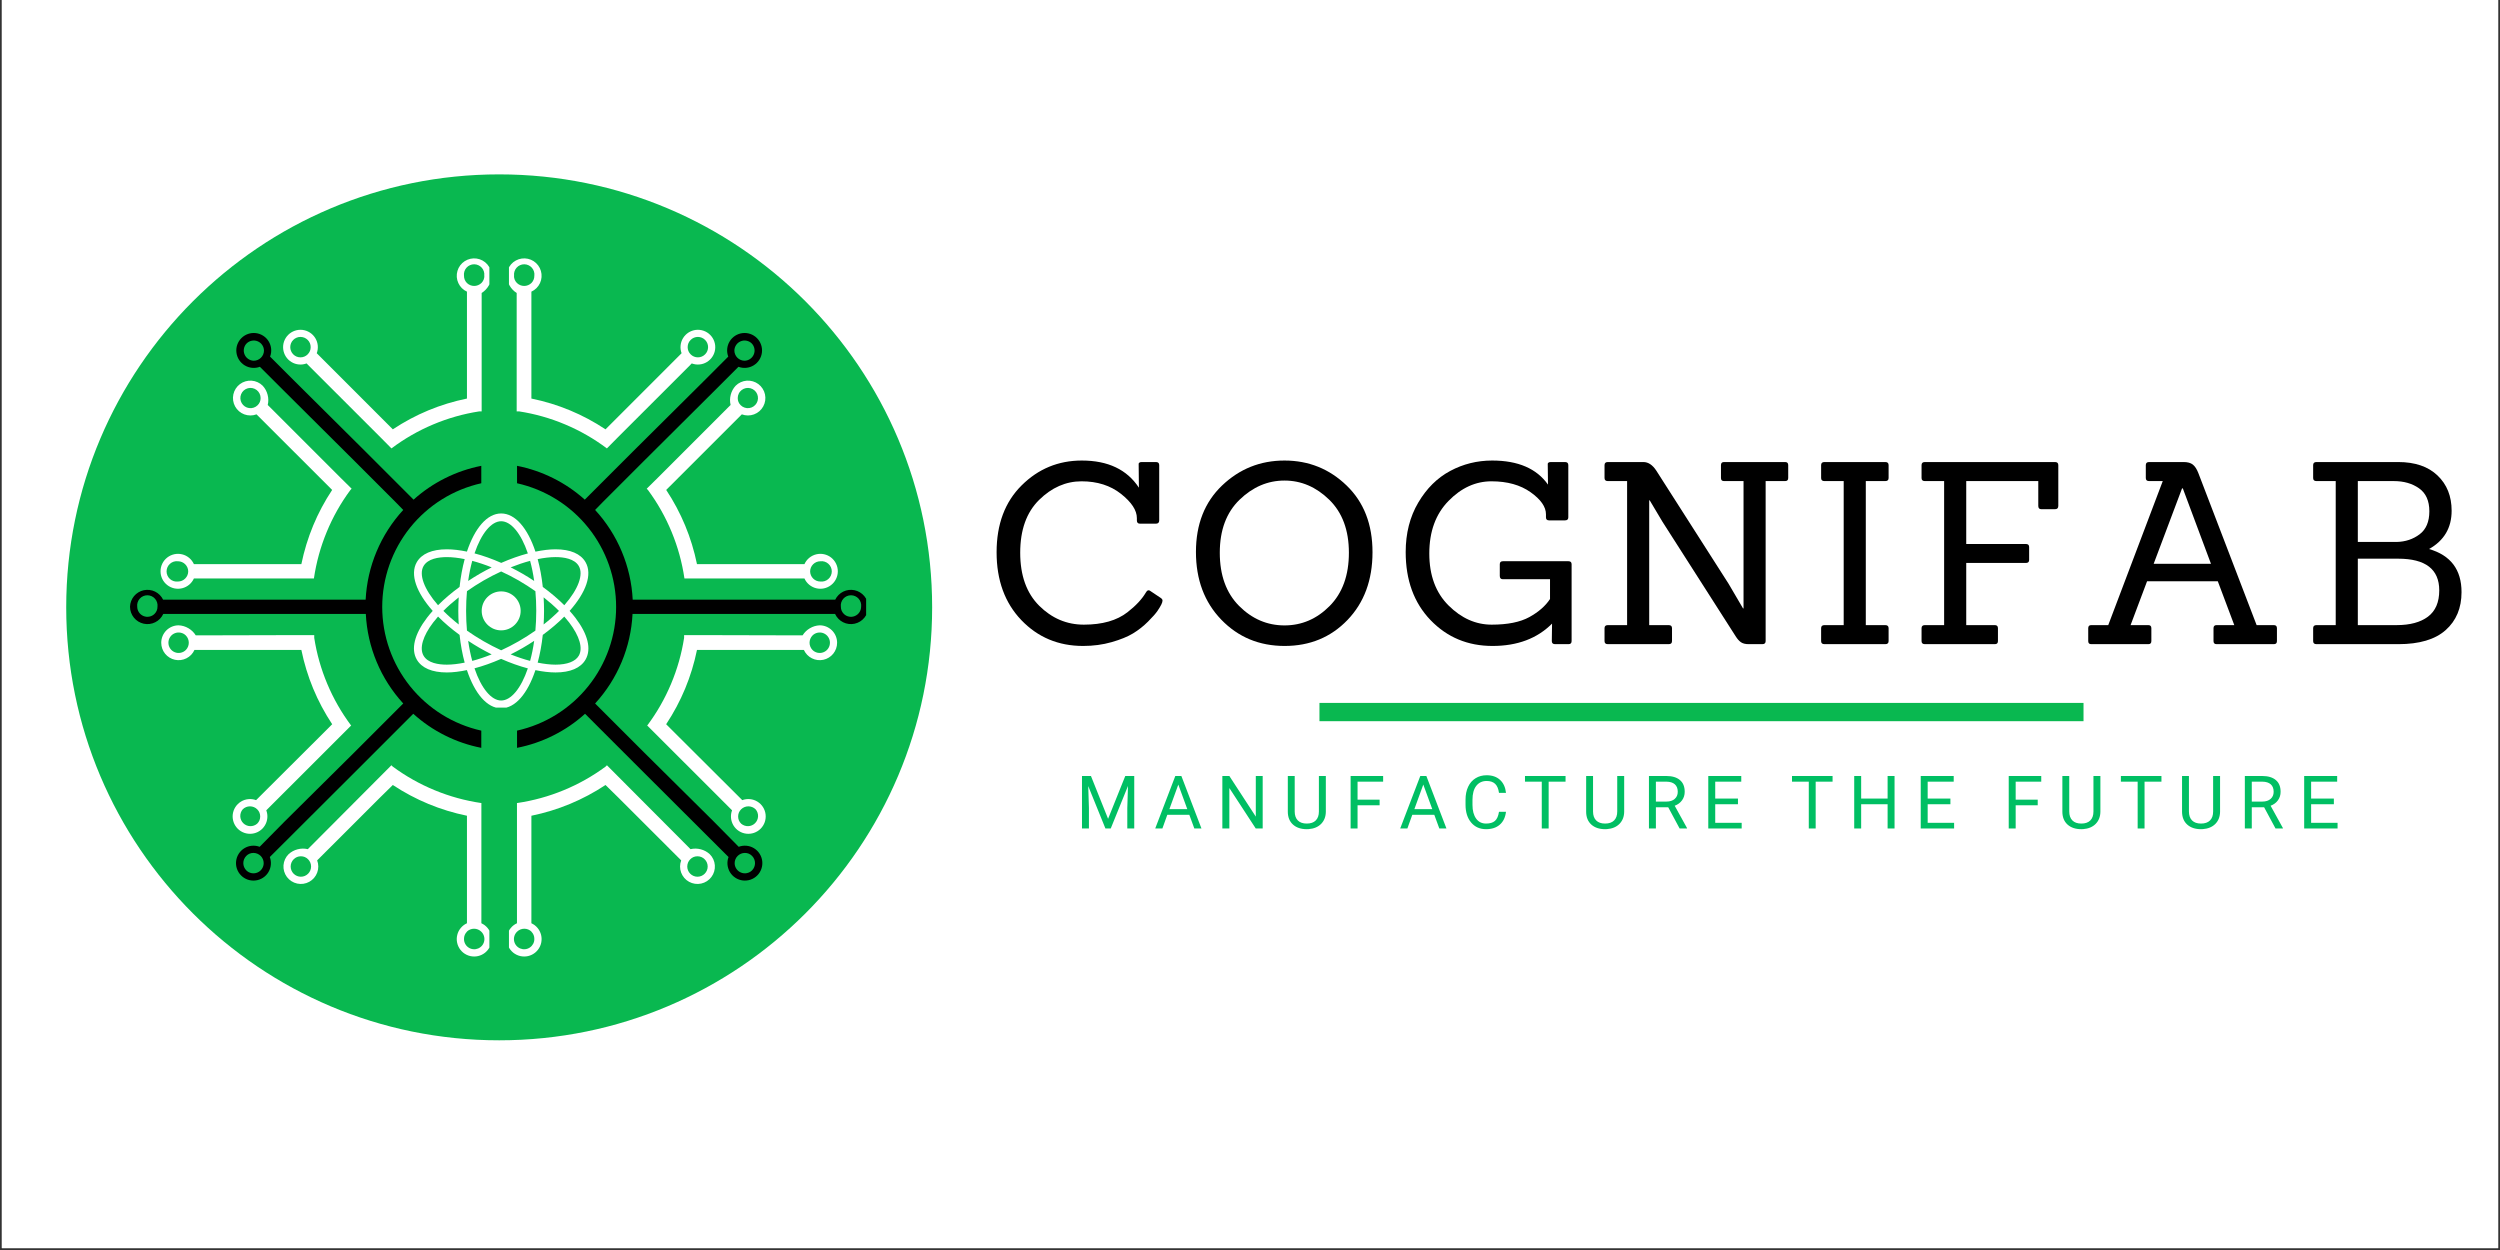 <svg xmlns="http://www.w3.org/2000/svg" xmlns:xlink="http://www.w3.org/1999/xlink" width="900" zoomAndPan="magnify" viewBox="0 0 675 337.5" height="450" preserveAspectRatio="xMidYMid meet" version="1.0"><rect x="0" y="0" width="675" height="337.5" fill="#333333" stroke="none"/><defs><g/><clipPath id="2369f35d90"><path d="M 0.5 0 L 674.5 0 L 674.5 337 L 0.5 337 Z M 0.5 0 " clip-rule="nonzero"/></clipPath><clipPath id="a5f2c87b64"><path d="M 17.879 47.082 L 251.68 47.082 L 251.68 280.883 L 17.879 280.883 Z M 17.879 47.082 " clip-rule="nonzero"/></clipPath><clipPath id="094d7eb7b2"><path d="M 134.777 47.082 C 70.215 47.082 17.879 99.418 17.879 163.98 C 17.879 228.543 70.215 280.883 134.777 280.883 C 199.34 280.883 251.68 228.543 251.68 163.98 C 251.68 99.418 199.34 47.082 134.777 47.082 Z M 134.777 47.082 " clip-rule="nonzero"/></clipPath><clipPath id="484c118993"><path d="M 76 69.449 L 132.133 69.449 L 132.133 122 L 76 122 Z M 76 69.449 " clip-rule="nonzero"/></clipPath><clipPath id="49b4e11c37"><path d="M 76 206 L 132.133 206 L 132.133 258.262 L 76 258.262 Z M 76 206 " clip-rule="nonzero"/></clipPath><clipPath id="a9b631b601"><path d="M 35.105 89 L 130 89 L 130 238 L 35.105 238 Z M 35.105 89 " clip-rule="nonzero"/></clipPath><clipPath id="a34c58a59c"><path d="M 137.418 69.449 L 194 69.449 L 194 122 L 137.418 122 Z M 137.418 69.449 " clip-rule="nonzero"/></clipPath><clipPath id="234f0bc431"><path d="M 137.418 206 L 194 206 L 194 258.262 L 137.418 258.262 Z M 137.418 206 " clip-rule="nonzero"/></clipPath><clipPath id="5e2eb55534"><path d="M 139 89 L 233.855 89 L 233.855 238 L 139 238 Z M 139 89 " clip-rule="nonzero"/></clipPath><clipPath id="74220c425c"><path d="M 111 138.598 L 159 138.598 L 159 191.047 L 111 191.047 Z M 111 138.598 " clip-rule="nonzero"/></clipPath></defs><g clip-path="url(#2369f35d90)"><path fill="#ffffff" d="M 0.5 0 L 674.5 0 L 674.5 337 L 0.5 337 Z M 0.5 0 " fill-opacity="1" fill-rule="nonzero"/><path fill="#ffffff" d="M 0.5 0 L 674.5 0 L 674.5 337 L 0.5 337 Z M 0.5 0 " fill-opacity="1" fill-rule="nonzero"/></g><path stroke-linecap="butt" transform="matrix(2.468, 0, 0, 2.468, 356.253, 189.786)" fill="none" stroke-linejoin="miter" d="M 0 1 L 83.589 1 " stroke="#09b850" stroke-width="2" stroke-opacity="1" stroke-miterlimit="4"/><g fill="#000000" fill-opacity="1"><g transform="translate(265.8, 173.923)"><g><path d="M 47.734 -12.391 C 47.961 -12.211 48.078 -12 48.078 -11.75 C 48.078 -11.5 47.973 -11.156 47.766 -10.719 C 47.555 -10.281 47.211 -9.707 46.734 -9 C 46.254 -8.289 45.398 -7.32 44.172 -6.094 C 42.941 -4.863 41.594 -3.801 40.125 -2.906 C 38.664 -2.02 36.738 -1.234 34.344 -0.547 C 31.945 0.141 29.379 0.484 26.641 0.484 C 19.973 0.484 14.41 -1.844 9.953 -6.5 C 5.504 -11.156 3.281 -17.258 3.281 -24.812 C 3.281 -32.375 5.531 -38.391 10.031 -42.859 C 14.531 -47.336 19.953 -49.578 26.297 -49.578 C 33.367 -49.578 38.504 -47.133 41.703 -42.25 L 41.641 -48.344 C 41.547 -48.895 41.816 -49.172 42.453 -49.172 L 46.297 -49.172 C 46.891 -49.172 47.188 -48.895 47.188 -48.344 L 47.188 -33.422 C 47.188 -32.828 46.891 -32.531 46.297 -32.531 L 41.984 -32.531 C 41.43 -32.531 41.156 -32.828 41.156 -33.422 L 41.156 -34.031 C 41.156 -36.133 39.727 -38.316 36.875 -40.578 C 34.02 -42.836 30.469 -43.969 26.219 -43.969 C 21.977 -43.969 18.156 -42.289 14.75 -38.938 C 11.352 -35.582 9.656 -30.832 9.656 -24.688 C 9.656 -18.551 11.363 -13.781 14.781 -10.375 C 18.207 -6.969 22.227 -5.266 26.844 -5.266 C 31.82 -5.266 35.75 -6.383 38.625 -8.625 C 40.863 -10.363 42.508 -12.125 43.562 -13.906 C 43.926 -14.582 44.359 -14.719 44.859 -14.312 Z M 47.734 -12.391 "/></g></g></g><g fill="#000000" fill-opacity="1"><g transform="translate(319.624, 173.923)"><g><path d="M 50.953 -24.828 C 50.953 -17.316 48.703 -11.219 44.203 -6.531 C 39.703 -1.852 34.039 0.484 27.219 0.484 C 20.395 0.484 14.695 -1.879 10.125 -6.609 C 5.562 -11.336 3.281 -17.43 3.281 -24.891 C 3.281 -32.359 5.629 -38.336 10.328 -42.828 C 15.035 -47.328 20.656 -49.578 27.188 -49.578 C 33.719 -49.578 39.312 -47.328 43.969 -42.828 C 48.625 -38.336 50.953 -32.336 50.953 -24.828 Z M 14.953 -10.297 C 18.453 -6.805 22.531 -5.062 27.188 -5.062 C 31.844 -5.062 35.906 -6.805 39.375 -10.297 C 42.844 -13.797 44.578 -18.594 44.578 -24.688 C 44.578 -30.781 42.805 -35.551 39.266 -39 C 35.734 -42.445 31.707 -44.172 27.188 -44.172 C 22.664 -44.172 18.625 -42.445 15.062 -39 C 11.5 -35.551 9.719 -30.781 9.719 -24.688 C 9.719 -18.594 11.461 -13.797 14.953 -10.297 Z M 14.953 -10.297 "/></g></g></g><g fill="#000000" fill-opacity="1"><g transform="translate(376.255, 173.923)"><g><path d="M 47.25 0 L 43.625 0 C 43.031 0 42.734 -0.273 42.734 -0.828 L 42.797 -5.547 C 38.785 -1.523 33.43 0.484 26.734 0.484 C 20.047 0.484 14.461 -1.844 9.984 -6.5 C 5.516 -11.156 3.281 -17.273 3.281 -24.859 C 3.281 -29.93 4.41 -34.383 6.672 -38.219 C 8.93 -42.051 11.805 -44.898 15.297 -46.766 C 18.797 -48.641 22.578 -49.578 26.641 -49.578 C 33.629 -49.578 38.648 -47.41 41.703 -43.078 L 41.641 -48.344 C 41.547 -48.895 41.816 -49.172 42.453 -49.172 L 46.297 -49.172 C 46.891 -49.172 47.188 -48.895 47.188 -48.344 L 47.188 -34.234 C 47.188 -33.691 46.891 -33.422 46.297 -33.422 L 41.984 -33.422 C 41.43 -33.422 41.156 -33.691 41.156 -34.234 L 41.156 -35.062 C 41.156 -37.07 39.773 -39.055 37.016 -41.016 C 34.254 -42.984 30.727 -43.969 26.438 -43.969 C 22.145 -43.969 18.273 -42.195 14.828 -38.656 C 11.379 -35.125 9.656 -30.398 9.656 -24.484 C 9.656 -18.566 11.391 -13.883 14.859 -10.438 C 18.328 -6.988 22.207 -5.266 26.5 -5.266 C 30.789 -5.266 34.18 -5.945 36.672 -7.312 C 39.16 -8.688 41.02 -10.312 42.25 -12.188 L 42.25 -17.531 L 29.516 -17.531 C 28.961 -17.531 28.688 -17.828 28.688 -18.422 L 28.688 -21.578 C 28.688 -22.117 28.961 -22.391 29.516 -22.391 L 47.25 -22.391 C 47.801 -22.391 48.078 -22.117 48.078 -21.578 L 48.078 -0.828 C 48.078 -0.273 47.801 0 47.25 0 Z M 47.25 0 "/></g></g></g><g fill="#000000" fill-opacity="1"><g transform="translate(429.942, 173.923)"><g><path d="M 45.891 0 L 42.188 0 C 41.32 0 40.633 -0.172 40.125 -0.516 C 39.625 -0.859 39.145 -1.395 38.688 -2.125 L 18.906 -33.078 L 15.484 -38.828 L 15.344 -38.828 L 15.344 -5.141 L 20.609 -5.141 C 21.203 -5.141 21.5 -4.863 21.5 -4.312 L 21.5 -0.828 C 21.5 -0.273 21.203 0 20.609 0 L 4.172 0 C 3.578 0 3.281 -0.273 3.281 -0.828 L 3.281 -4.312 C 3.281 -4.863 3.578 -5.141 4.172 -5.141 L 9.375 -5.141 L 9.375 -44.031 L 4.172 -44.031 C 3.578 -44.031 3.281 -44.305 3.281 -44.859 L 3.281 -48.344 C 3.281 -48.895 3.578 -49.172 4.172 -49.172 L 13.766 -49.172 C 15.086 -49.172 16.254 -48.395 17.266 -46.844 L 36.781 -16.297 L 40.672 -9.656 L 40.812 -9.656 L 40.812 -44.031 L 35.547 -44.031 C 34.992 -44.031 34.719 -44.305 34.719 -44.859 L 34.719 -48.344 C 34.719 -48.895 34.992 -49.172 35.547 -49.172 L 52.047 -49.172 C 52.598 -49.172 52.875 -48.895 52.875 -48.344 L 52.875 -44.859 C 52.875 -44.305 52.598 -44.031 52.047 -44.031 L 46.781 -44.031 L 46.781 -0.828 C 46.781 -0.273 46.484 0 45.891 0 Z M 45.891 0 "/></g></g></g><g fill="#000000" fill-opacity="1"><g transform="translate(488.422, 173.923)"><g><path d="M 20.609 0 L 4.172 0 C 3.578 0 3.281 -0.273 3.281 -0.828 L 3.281 -4.312 C 3.281 -4.863 3.578 -5.141 4.172 -5.141 L 9.375 -5.141 L 9.375 -44.031 L 4.172 -44.031 C 3.578 -44.031 3.281 -44.305 3.281 -44.859 L 3.281 -48.344 C 3.281 -48.895 3.578 -49.172 4.172 -49.172 L 20.609 -49.172 C 21.203 -49.172 21.5 -48.895 21.5 -48.344 L 21.5 -44.859 C 21.5 -44.305 21.203 -44.031 20.609 -44.031 L 15.344 -44.031 L 15.344 -5.141 L 20.609 -5.141 C 21.203 -5.141 21.5 -4.863 21.5 -4.312 L 21.5 -0.828 C 21.5 -0.273 21.203 0 20.609 0 Z M 20.609 0 "/></g></g></g><g fill="#000000" fill-opacity="1"><g transform="translate(515.539, 173.923)"><g><path d="M 23.078 0 L 4.172 0 C 3.578 0 3.281 -0.273 3.281 -0.828 L 3.281 -4.312 C 3.281 -4.863 3.578 -5.141 4.172 -5.141 L 9.375 -5.141 L 9.375 -44.031 L 4.172 -44.031 C 3.578 -44.031 3.281 -44.305 3.281 -44.859 L 3.281 -48.344 C 3.281 -48.895 3.578 -49.172 4.172 -49.172 L 39.312 -49.172 C 39.906 -49.172 40.203 -48.895 40.203 -48.344 L 40.203 -37.328 C 40.203 -36.734 39.906 -36.438 39.312 -36.438 L 35.609 -36.438 C 35.066 -36.438 34.797 -36.734 34.797 -37.328 L 34.797 -44.031 L 15.344 -44.031 L 15.344 -27.047 L 31.438 -27.047 C 32.031 -27.047 32.328 -26.773 32.328 -26.234 L 32.328 -22.734 C 32.328 -22.191 32.031 -21.922 31.438 -21.922 L 15.344 -21.922 L 15.344 -5.141 L 23.078 -5.141 C 23.629 -5.141 23.906 -4.863 23.906 -4.312 L 23.906 -0.828 C 23.906 -0.273 23.629 0 23.078 0 Z M 23.078 0 "/></g></g></g><g fill="#000000" fill-opacity="1"><g transform="translate(561.351, 173.923)"><g><path d="M 52.594 0 L 37.125 0 C 36.57 0 36.297 -0.273 36.297 -0.828 L 36.297 -4.312 C 36.297 -4.863 36.57 -5.141 37.125 -5.141 L 41.906 -5.141 L 37.453 -16.984 L 18.359 -16.984 L 13.906 -5.141 L 18.703 -5.141 C 19.242 -5.141 19.516 -4.863 19.516 -4.312 L 19.516 -0.828 C 19.516 -0.273 19.242 0 18.703 0 L 3.281 0 C 2.738 0 2.469 -0.273 2.469 -0.828 L 2.469 -4.312 C 2.469 -4.863 2.738 -5.141 3.281 -5.141 L 7.875 -5.141 L 22.594 -44.031 L 18.906 -44.031 C 18.312 -44.031 18.016 -44.305 18.016 -44.859 L 18.016 -48.344 C 18.016 -48.895 18.312 -49.172 18.906 -49.172 L 28.219 -49.172 C 29.312 -49.172 30.145 -48.941 30.719 -48.484 C 31.289 -48.023 31.781 -47.273 32.188 -46.234 L 47.938 -5.141 L 52.594 -5.141 C 53.145 -5.141 53.422 -4.863 53.422 -4.312 L 53.422 -0.828 C 53.422 -0.273 53.145 0 52.594 0 Z M 35.609 -21.703 L 28.016 -42.047 L 27.797 -42.047 L 20.141 -21.703 Z M 35.609 -21.703 "/></g></g></g><g fill="#000000" fill-opacity="1"><g transform="translate(621.269, 173.923)"><g><path d="M 26.297 0 L 4.172 0 C 3.578 0 3.281 -0.273 3.281 -0.828 L 3.281 -4.312 C 3.281 -4.863 3.578 -5.141 4.172 -5.141 L 9.375 -5.141 L 9.375 -44.031 L 4.172 -44.031 C 3.578 -44.031 3.281 -44.305 3.281 -44.859 L 3.281 -48.344 C 3.281 -48.895 3.578 -49.172 4.172 -49.172 L 26.234 -49.172 C 30.797 -49.172 34.344 -47.957 36.875 -45.531 C 39.406 -43.113 40.672 -39.941 40.672 -36.016 C 40.672 -31.41 38.641 -27.969 34.578 -25.688 C 40.422 -23.988 43.344 -20.109 43.344 -14.047 C 43.344 -9.754 41.914 -6.336 39.062 -3.797 C 36.219 -1.266 31.961 0 26.297 0 Z M 15.344 -5.141 L 25.812 -5.141 C 29.426 -5.141 32.25 -5.898 34.281 -7.422 C 36.312 -8.953 37.328 -11.316 37.328 -14.516 C 37.328 -20.223 33.629 -23.078 26.234 -23.078 L 15.344 -23.078 Z M 15.344 -27.594 L 25.812 -27.594 C 28.188 -27.645 30.254 -28.332 32.016 -29.656 C 33.773 -30.977 34.656 -33.051 34.656 -35.875 C 34.656 -38.707 33.727 -40.773 31.875 -42.078 C 30.031 -43.379 27.758 -44.031 25.062 -44.031 L 15.344 -44.031 Z M 15.344 -27.594 "/></g></g></g><g fill="#00bf63" fill-opacity="1"><g transform="translate(290.495, 223.691)"><g><path d="M 4.062 -14.172 L 8.688 -2.609 L 13.328 -14.172 L 15.75 -14.172 L 15.75 0 L 13.875 0 L 13.875 -5.516 L 14.062 -11.484 L 9.406 0 L 7.969 0 L 3.328 -11.453 L 3.516 -5.516 L 3.516 0 L 1.641 0 L 1.641 -14.172 Z M 4.062 -14.172 "/></g></g></g><g fill="#00bf63" fill-opacity="1"><g transform="translate(311.644, 223.691)"><g><path d="M 9.469 -3.703 L 3.531 -3.703 L 2.203 0 L 0.266 0 L 5.688 -14.172 L 7.328 -14.172 L 12.75 0 L 10.828 0 Z M 4.094 -5.234 L 8.922 -5.234 L 6.5 -11.859 Z M 4.094 -5.234 "/></g></g></g><g fill="#00bf63" fill-opacity="1"><g transform="translate(328.394, 223.691)"><g><path d="M 12.531 0 L 10.656 0 L 3.531 -10.922 L 3.531 0 L 1.641 0 L 1.641 -14.172 L 3.531 -14.172 L 10.672 -3.203 L 10.672 -14.172 L 12.531 -14.172 Z M 12.531 0 "/></g></g></g><g fill="#00bf63" fill-opacity="1"><g transform="translate(346.351, 223.691)"><g><path d="M 11.625 -14.172 L 11.625 -4.531 C 11.613 -3.195 11.191 -2.102 10.359 -1.25 C 9.523 -0.406 8.395 0.066 6.969 0.172 L 6.469 0.188 C 4.914 0.188 3.676 -0.227 2.75 -1.062 C 1.832 -1.895 1.367 -3.047 1.359 -4.516 L 1.359 -14.172 L 3.219 -14.172 L 3.219 -4.578 C 3.219 -3.547 3.5 -2.742 4.062 -2.172 C 4.625 -1.609 5.426 -1.328 6.469 -1.328 C 7.531 -1.328 8.344 -1.609 8.906 -2.172 C 9.469 -2.742 9.75 -3.539 9.75 -4.562 L 9.75 -14.172 Z M 11.625 -14.172 "/></g></g></g><g fill="#00bf63" fill-opacity="1"><g transform="translate(363.024, 223.691)"><g><path d="M 9.469 -6.266 L 3.516 -6.266 L 3.516 0 L 1.641 0 L 1.641 -14.172 L 10.422 -14.172 L 10.422 -12.641 L 3.516 -12.641 L 3.516 -7.781 L 9.469 -7.781 Z M 9.469 -6.266 "/></g></g></g><g fill="#00bf63" fill-opacity="1"><g transform="translate(377.789, 223.691)"><g><path d="M 9.469 -3.703 L 3.531 -3.703 L 2.203 0 L 0.266 0 L 5.688 -14.172 L 7.328 -14.172 L 12.75 0 L 10.828 0 Z M 4.094 -5.234 L 8.922 -5.234 L 6.5 -11.859 Z M 4.094 -5.234 "/></g></g></g><g fill="#00bf63" fill-opacity="1"><g transform="translate(394.539, 223.691)"><g><path d="M 12.078 -4.5 C 11.898 -3 11.344 -1.844 10.406 -1.031 C 9.477 -0.219 8.242 0.188 6.703 0.188 C 5.023 0.188 3.68 -0.41 2.672 -1.609 C 1.66 -2.805 1.156 -4.41 1.156 -6.422 L 1.156 -7.781 C 1.156 -9.102 1.391 -10.266 1.859 -11.266 C 2.328 -12.266 2.992 -13.031 3.859 -13.562 C 4.723 -14.102 5.723 -14.375 6.859 -14.375 C 8.367 -14.375 9.578 -13.953 10.484 -13.109 C 11.391 -12.266 11.922 -11.102 12.078 -9.625 L 10.188 -9.625 C 10.031 -10.75 9.68 -11.562 9.141 -12.062 C 8.598 -12.57 7.836 -12.828 6.859 -12.828 C 5.672 -12.828 4.734 -12.383 4.047 -11.5 C 3.367 -10.625 3.031 -9.367 3.031 -7.734 L 3.031 -6.359 C 3.031 -4.828 3.352 -3.602 4 -2.688 C 4.645 -1.781 5.547 -1.328 6.703 -1.328 C 7.734 -1.328 8.523 -1.562 9.078 -2.031 C 9.641 -2.508 10.008 -3.332 10.188 -4.5 Z M 12.078 -4.5 "/></g></g></g><g fill="#00bf63" fill-opacity="1"><g transform="translate(411.261, 223.691)"><g><path d="M 11.438 -12.641 L 6.875 -12.641 L 6.875 0 L 5.016 0 L 5.016 -12.641 L 0.484 -12.641 L 0.484 -14.172 L 11.438 -14.172 Z M 11.438 -12.641 "/></g></g></g><g fill="#00bf63" fill-opacity="1"><g transform="translate(426.902, 223.691)"><g><path d="M 11.625 -14.172 L 11.625 -4.531 C 11.613 -3.195 11.191 -2.102 10.359 -1.25 C 9.523 -0.406 8.395 0.066 6.969 0.172 L 6.469 0.188 C 4.914 0.188 3.676 -0.227 2.75 -1.062 C 1.832 -1.895 1.367 -3.047 1.359 -4.516 L 1.359 -14.172 L 3.219 -14.172 L 3.219 -4.578 C 3.219 -3.547 3.5 -2.742 4.062 -2.172 C 4.625 -1.609 5.426 -1.328 6.469 -1.328 C 7.531 -1.328 8.344 -1.609 8.906 -2.172 C 9.469 -2.742 9.75 -3.539 9.75 -4.562 L 9.75 -14.172 Z M 11.625 -14.172 "/></g></g></g><g fill="#00bf63" fill-opacity="1"><g transform="translate(443.574, 223.691)"><g><path d="M 6.844 -5.734 L 3.516 -5.734 L 3.516 0 L 1.641 0 L 1.641 -14.172 L 6.328 -14.172 C 7.922 -14.172 9.145 -13.805 10 -13.078 C 10.863 -12.359 11.297 -11.301 11.297 -9.906 C 11.297 -9.031 11.055 -8.266 10.578 -7.609 C 10.109 -6.953 9.445 -6.461 8.594 -6.141 L 11.922 -0.109 L 11.922 0 L 9.922 0 Z M 3.516 -7.266 L 6.391 -7.266 C 7.316 -7.266 8.051 -7.504 8.594 -7.984 C 9.145 -8.461 9.422 -9.102 9.422 -9.906 C 9.422 -10.781 9.16 -11.453 8.641 -11.922 C 8.117 -12.391 7.363 -12.629 6.375 -12.641 L 3.516 -12.641 Z M 3.516 -7.266 "/></g></g></g><g fill="#00bf63" fill-opacity="1"><g transform="translate(459.595, 223.691)"><g><path d="M 9.656 -6.547 L 3.516 -6.547 L 3.516 -1.531 L 10.656 -1.531 L 10.656 0 L 1.641 0 L 1.641 -14.172 L 10.547 -14.172 L 10.547 -12.641 L 3.516 -12.641 L 3.516 -8.078 L 9.656 -8.078 Z M 9.656 -6.547 "/></g></g></g><g fill="#00bf63" fill-opacity="1"><g transform="translate(474.672, 223.691)"><g/></g></g><g fill="#00bf63" fill-opacity="1"><g transform="translate(483.356, 223.691)"><g><path d="M 11.438 -12.641 L 6.875 -12.641 L 6.875 0 L 5.016 0 L 5.016 -12.641 L 0.484 -12.641 L 0.484 -14.172 L 11.438 -14.172 Z M 11.438 -12.641 "/></g></g></g><g fill="#00bf63" fill-opacity="1"><g transform="translate(498.997, 223.691)"><g><path d="M 12.531 0 L 10.656 0 L 10.656 -6.547 L 3.516 -6.547 L 3.516 0 L 1.641 0 L 1.641 -14.172 L 3.516 -14.172 L 3.516 -8.078 L 10.656 -8.078 L 10.656 -14.172 L 12.531 -14.172 Z M 12.531 0 "/></g></g></g><g fill="#00bf63" fill-opacity="1"><g transform="translate(516.954, 223.691)"><g><path d="M 9.656 -6.547 L 3.516 -6.547 L 3.516 -1.531 L 10.656 -1.531 L 10.656 0 L 1.641 0 L 1.641 -14.172 L 10.547 -14.172 L 10.547 -12.641 L 3.516 -12.641 L 3.516 -8.078 L 9.656 -8.078 Z M 9.656 -6.547 "/></g></g></g><g fill="#00bf63" fill-opacity="1"><g transform="translate(532.03, 223.691)"><g/></g></g><g fill="#00bf63" fill-opacity="1"><g transform="translate(540.714, 223.691)"><g><path d="M 9.469 -6.266 L 3.516 -6.266 L 3.516 0 L 1.641 0 L 1.641 -14.172 L 10.422 -14.172 L 10.422 -12.641 L 3.516 -12.641 L 3.516 -7.781 L 9.469 -7.781 Z M 9.469 -6.266 "/></g></g></g><g fill="#00bf63" fill-opacity="1"><g transform="translate(555.48, 223.691)"><g><path d="M 11.625 -14.172 L 11.625 -4.531 C 11.613 -3.195 11.191 -2.102 10.359 -1.25 C 9.523 -0.406 8.395 0.066 6.969 0.172 L 6.469 0.188 C 4.914 0.188 3.676 -0.227 2.75 -1.062 C 1.832 -1.895 1.367 -3.047 1.359 -4.516 L 1.359 -14.172 L 3.219 -14.172 L 3.219 -4.578 C 3.219 -3.547 3.5 -2.742 4.062 -2.172 C 4.625 -1.609 5.426 -1.328 6.469 -1.328 C 7.531 -1.328 8.344 -1.609 8.906 -2.172 C 9.469 -2.742 9.75 -3.539 9.75 -4.562 L 9.75 -14.172 Z M 11.625 -14.172 "/></g></g></g><g fill="#00bf63" fill-opacity="1"><g transform="translate(572.152, 223.691)"><g><path d="M 11.438 -12.641 L 6.875 -12.641 L 6.875 0 L 5.016 0 L 5.016 -12.641 L 0.484 -12.641 L 0.484 -14.172 L 11.438 -14.172 Z M 11.438 -12.641 "/></g></g></g><g fill="#00bf63" fill-opacity="1"><g transform="translate(587.793, 223.691)"><g><path d="M 11.625 -14.172 L 11.625 -4.531 C 11.613 -3.195 11.191 -2.102 10.359 -1.25 C 9.523 -0.406 8.395 0.066 6.969 0.172 L 6.469 0.188 C 4.914 0.188 3.676 -0.227 2.75 -1.062 C 1.832 -1.895 1.367 -3.047 1.359 -4.516 L 1.359 -14.172 L 3.219 -14.172 L 3.219 -4.578 C 3.219 -3.547 3.5 -2.742 4.062 -2.172 C 4.625 -1.609 5.426 -1.328 6.469 -1.328 C 7.531 -1.328 8.344 -1.609 8.906 -2.172 C 9.469 -2.742 9.75 -3.539 9.75 -4.562 L 9.75 -14.172 Z M 11.625 -14.172 "/></g></g></g><g fill="#00bf63" fill-opacity="1"><g transform="translate(604.466, 223.691)"><g><path d="M 6.844 -5.734 L 3.516 -5.734 L 3.516 0 L 1.641 0 L 1.641 -14.172 L 6.328 -14.172 C 7.922 -14.172 9.145 -13.805 10 -13.078 C 10.863 -12.359 11.297 -11.301 11.297 -9.906 C 11.297 -9.031 11.055 -8.266 10.578 -7.609 C 10.109 -6.953 9.445 -6.461 8.594 -6.141 L 11.922 -0.109 L 11.922 0 L 9.922 0 Z M 3.516 -7.266 L 6.391 -7.266 C 7.316 -7.266 8.051 -7.504 8.594 -7.984 C 9.145 -8.461 9.422 -9.102 9.422 -9.906 C 9.422 -10.781 9.16 -11.453 8.641 -11.922 C 8.117 -12.391 7.363 -12.629 6.375 -12.641 L 3.516 -12.641 Z M 3.516 -7.266 "/></g></g></g><g fill="#00bf63" fill-opacity="1"><g transform="translate(620.487, 223.691)"><g><path d="M 9.656 -6.547 L 3.516 -6.547 L 3.516 -1.531 L 10.656 -1.531 L 10.656 0 L 1.641 0 L 1.641 -14.172 L 10.547 -14.172 L 10.547 -12.641 L 3.516 -12.641 L 3.516 -8.078 L 9.656 -8.078 Z M 9.656 -6.547 "/></g></g></g><g clip-path="url(#a5f2c87b64)"><g clip-path="url(#094d7eb7b2)"><path fill="#09b850" d="M 17.879 47.082 L 251.68 47.082 L 251.68 280.883 L 17.879 280.883 Z M 17.879 47.082 " fill-opacity="1" fill-rule="nonzero"/></g></g><g clip-path="url(#484c118993)"><path fill="#ffffff" d="M 132.727 74.457 C 132.727 73.895 132.625 73.344 132.43 72.816 C 132.23 72.285 131.945 71.809 131.574 71.379 C 131.203 70.953 130.77 70.605 130.273 70.336 C 129.777 70.062 129.246 69.891 128.688 69.809 C 128.125 69.73 127.57 69.75 127.02 69.871 C 126.465 69.992 125.953 70.207 125.477 70.512 C 125 70.82 124.594 71.199 124.254 71.652 C 123.918 72.105 123.668 72.605 123.512 73.148 C 123.352 73.691 123.293 74.242 123.332 74.809 C 123.375 75.371 123.512 75.91 123.75 76.426 C 123.984 76.941 124.305 77.395 124.703 77.797 C 125.105 78.195 125.562 78.512 126.078 78.746 L 126.078 107.609 C 118.867 109.086 112.195 111.855 106.062 115.922 L 102.496 112.355 L 85.523 95.371 C 85.648 95.039 85.73 94.695 85.777 94.344 C 85.824 93.988 85.828 93.637 85.797 93.285 C 85.762 92.93 85.688 92.586 85.574 92.246 C 85.461 91.91 85.312 91.59 85.129 91.289 C 84.941 90.984 84.727 90.707 84.477 90.453 C 84.23 90.199 83.957 89.977 83.656 89.785 C 83.355 89.594 83.039 89.438 82.707 89.316 C 82.371 89.199 82.027 89.117 81.676 89.074 C 81.32 89.035 80.969 89.031 80.617 89.07 C 80.262 89.109 79.918 89.188 79.582 89.305 C 79.246 89.422 78.93 89.574 78.629 89.762 C 78.328 89.953 78.051 90.172 77.801 90.426 C 77.551 90.676 77.332 90.953 77.145 91.254 C 76.957 91.555 76.805 91.875 76.688 92.211 C 76.574 92.547 76.496 92.891 76.461 93.242 C 76.422 93.598 76.426 93.949 76.469 94.305 C 76.512 94.656 76.594 95 76.715 95.332 C 76.836 95.668 76.992 95.984 77.184 96.281 C 77.379 96.578 77.602 96.852 77.855 97.102 C 78.109 97.348 78.391 97.562 78.695 97.746 C 78.996 97.934 79.316 98.078 79.656 98.191 C 79.992 98.301 80.34 98.375 80.691 98.406 C 81.047 98.441 81.398 98.434 81.75 98.387 C 82.102 98.336 82.445 98.25 82.777 98.125 L 83.742 99.102 L 102.848 118.195 L 105.691 121.07 C 109.172 118.457 112.914 116.305 116.926 114.613 C 120.938 112.922 125.09 111.742 129.391 111.074 L 130.047 111.074 L 130.047 79.105 C 130.848 78.598 131.488 77.934 131.961 77.113 C 132.434 76.293 132.691 75.406 132.727 74.457 Z M 83.883 93.73 C 83.879 94.488 83.609 95.137 83.074 95.676 C 82.816 95.938 82.52 96.137 82.18 96.277 C 81.844 96.418 81.492 96.484 81.125 96.484 C 80.762 96.484 80.41 96.418 80.07 96.277 C 79.734 96.137 79.438 95.938 79.18 95.676 C 78.922 95.418 78.723 95.121 78.582 94.781 C 78.441 94.445 78.371 94.094 78.371 93.73 C 78.371 93.363 78.441 93.012 78.578 92.672 C 78.719 92.336 78.918 92.039 79.176 91.777 C 79.434 91.52 79.73 91.32 80.07 91.18 C 80.406 91.039 80.758 90.969 81.121 90.969 C 81.488 90.969 81.84 91.039 82.18 91.176 C 82.516 91.316 82.812 91.516 83.074 91.773 C 83.609 92.312 83.879 92.969 83.883 93.73 Z M 130.781 74.457 C 130.781 75.223 130.512 75.875 129.973 76.418 C 129.711 76.668 129.41 76.863 129.074 77 C 128.738 77.137 128.387 77.203 128.023 77.203 C 127.66 77.203 127.312 77.137 126.973 77 C 126.637 76.863 126.34 76.668 126.078 76.418 C 125.543 75.871 125.277 75.219 125.277 74.457 C 125.23 74.066 125.262 73.68 125.379 73.301 C 125.496 72.926 125.684 72.586 125.945 72.289 C 126.207 71.992 126.52 71.762 126.879 71.602 C 127.238 71.438 127.617 71.355 128.012 71.355 C 128.41 71.355 128.789 71.438 129.148 71.602 C 129.508 71.762 129.82 71.992 130.082 72.289 C 130.344 72.586 130.531 72.926 130.648 73.301 C 130.766 73.68 130.797 74.066 130.746 74.457 Z M 130.781 74.457 " fill-opacity="1" fill-rule="nonzero"/></g><g clip-path="url(#49b4e11c37)"><path fill="#ffffff" d="M 77.922 230.629 C 77.52 231.027 77.199 231.484 76.961 232 C 76.727 232.516 76.586 233.055 76.543 233.621 C 76.504 234.184 76.562 234.738 76.719 235.285 C 76.879 235.828 77.129 236.328 77.465 236.781 C 77.805 237.234 78.215 237.617 78.691 237.922 C 79.168 238.23 79.684 238.441 80.238 238.562 C 80.789 238.684 81.348 238.703 81.91 238.621 C 82.469 238.539 83 238.363 83.496 238.09 C 83.992 237.816 84.426 237.465 84.797 237.035 C 85.168 236.605 85.449 236.125 85.645 235.594 C 85.844 235.062 85.941 234.516 85.938 233.945 C 85.934 233.379 85.832 232.832 85.633 232.301 L 102.508 215.438 L 106.062 211.949 C 112.199 216 118.871 218.77 126.078 220.25 L 126.078 249.277 C 125.754 249.422 125.449 249.605 125.168 249.82 C 124.883 250.039 124.629 250.285 124.402 250.559 C 124.176 250.832 123.98 251.129 123.82 251.445 C 123.66 251.766 123.539 252.098 123.457 252.441 C 123.371 252.789 123.328 253.141 123.32 253.496 C 123.316 253.852 123.352 254.203 123.43 254.555 C 123.504 254.902 123.617 255.234 123.77 255.559 C 123.922 255.879 124.105 256.184 124.324 256.461 C 124.547 256.742 124.793 256.992 125.07 257.219 C 125.348 257.441 125.648 257.629 125.969 257.785 C 126.289 257.941 126.621 258.059 126.969 258.141 C 127.316 258.219 127.668 258.258 128.023 258.258 C 128.379 258.258 128.73 258.219 129.078 258.141 C 129.426 258.059 129.762 257.941 130.082 257.785 C 130.402 257.629 130.699 257.441 130.977 257.219 C 131.254 256.992 131.504 256.742 131.723 256.461 C 131.941 256.184 132.129 255.879 132.281 255.559 C 132.43 255.234 132.547 254.902 132.621 254.555 C 132.695 254.203 132.73 253.852 132.727 253.496 C 132.723 253.141 132.68 252.789 132.594 252.441 C 132.508 252.098 132.387 251.766 132.227 251.445 C 132.066 251.129 131.875 250.832 131.648 250.559 C 131.418 250.285 131.164 250.039 130.883 249.82 C 130.598 249.605 130.297 249.422 129.973 249.277 L 129.973 216.816 L 129.906 216.816 C 125.582 216.176 121.402 215.027 117.363 213.359 C 113.324 211.695 109.547 209.566 106.031 206.973 L 105.68 206.621 L 102.836 209.477 L 83.707 228.672 L 83.117 229.273 C 82.191 229.059 81.27 229.07 80.352 229.312 C 79.434 229.551 78.625 229.988 77.922 230.629 Z M 126.043 251.551 C 126.305 251.297 126.602 251.098 126.941 250.961 C 127.277 250.824 127.629 250.754 127.992 250.754 C 128.355 250.754 128.707 250.824 129.043 250.961 C 129.379 251.098 129.68 251.297 129.938 251.551 C 130.105 251.707 130.246 251.883 130.367 252.078 C 130.492 252.273 130.586 252.477 130.656 252.695 C 130.727 252.914 130.77 253.137 130.785 253.363 C 130.801 253.594 130.785 253.82 130.746 254.043 C 130.703 254.27 130.637 254.484 130.539 254.691 C 130.445 254.902 130.324 255.094 130.184 255.273 C 130.039 255.449 129.875 255.609 129.691 255.746 C 129.512 255.883 129.312 255.996 129.102 256.086 C 128.891 256.172 128.672 256.234 128.445 256.27 C 128.223 256.305 127.992 256.309 127.766 256.285 C 127.539 256.266 127.316 256.215 127.102 256.137 C 126.887 256.059 126.684 255.957 126.496 255.828 C 126.305 255.703 126.133 255.551 125.98 255.383 C 125.828 255.211 125.699 255.023 125.594 254.824 C 125.488 254.621 125.406 254.406 125.355 254.184 C 125.301 253.961 125.277 253.738 125.277 253.508 C 125.277 252.746 125.543 252.094 126.078 251.551 Z M 79.289 232.008 C 79.832 231.469 80.484 231.199 81.246 231.195 C 82.004 231.199 82.648 231.469 83.184 232.008 C 83.441 232.266 83.641 232.562 83.781 232.898 C 83.922 233.238 83.992 233.59 83.992 233.957 C 83.992 234.32 83.922 234.672 83.781 235.012 C 83.645 235.348 83.445 235.648 83.184 235.906 C 82.926 236.164 82.629 236.363 82.289 236.504 C 81.953 236.645 81.602 236.715 81.234 236.715 C 80.871 236.715 80.52 236.645 80.18 236.504 C 79.844 236.363 79.543 236.164 79.285 235.906 C 79.027 235.648 78.828 235.348 78.688 235.012 C 78.551 234.672 78.48 234.32 78.48 233.957 C 78.48 233.59 78.551 233.238 78.691 232.898 C 78.832 232.562 79.031 232.266 79.289 232.008 Z M 79.289 232.008 " fill-opacity="1" fill-rule="nonzero"/></g><path fill="#ffffff" d="M 43.535 173.547 C 43.535 174.086 43.625 174.605 43.801 175.113 C 43.98 175.617 44.238 176.082 44.574 176.5 C 44.914 176.914 45.309 177.266 45.766 177.547 C 46.223 177.828 46.715 178.027 47.238 178.141 C 47.762 178.254 48.289 178.273 48.824 178.207 C 49.355 178.141 49.863 177.984 50.34 177.742 C 50.82 177.5 51.246 177.188 51.617 176.801 C 51.988 176.41 52.285 175.973 52.504 175.484 L 81.367 175.484 C 82.848 182.707 85.621 189.395 89.691 195.543 L 86.125 199.109 L 69.141 216.039 C 68.805 215.914 68.465 215.828 68.113 215.785 C 67.758 215.738 67.406 215.73 67.055 215.766 C 66.699 215.801 66.355 215.875 66.016 215.984 C 65.68 216.098 65.359 216.246 65.059 216.434 C 64.754 216.617 64.477 216.836 64.223 217.082 C 63.969 217.332 63.746 217.605 63.555 217.906 C 63.363 218.203 63.207 218.52 63.086 218.855 C 62.969 219.191 62.887 219.535 62.844 219.887 C 62.805 220.238 62.801 220.594 62.84 220.945 C 62.879 221.301 62.957 221.645 63.074 221.98 C 63.191 222.312 63.344 222.633 63.531 222.934 C 63.723 223.234 63.941 223.508 64.191 223.762 C 64.445 224.012 64.723 224.23 65.023 224.418 C 65.324 224.605 65.645 224.758 65.98 224.875 C 66.316 224.988 66.66 225.066 67.012 225.102 C 67.367 225.141 67.719 225.137 68.07 225.094 C 68.426 225.051 68.77 224.969 69.102 224.848 C 69.438 224.727 69.754 224.57 70.051 224.375 C 70.348 224.184 70.621 223.961 70.871 223.707 C 71.117 223.449 71.332 223.172 71.516 222.867 C 71.703 222.562 71.848 222.242 71.961 221.906 C 72.07 221.566 72.145 221.223 72.176 220.867 C 72.211 220.516 72.203 220.164 72.156 219.809 C 72.105 219.457 72.02 219.117 71.895 218.785 L 72.859 217.82 L 91.977 198.715 L 94.84 195.859 L 94.777 195.859 C 92.184 192.387 90.047 188.648 88.367 184.652 C 86.688 180.656 85.512 176.52 84.844 172.234 L 84.844 171.48 L 80.699 171.48 L 53.695 171.547 L 52.855 171.547 C 52.352 170.742 51.691 170.102 50.875 169.621 C 50.059 169.141 49.176 168.879 48.227 168.836 C 47.918 168.836 47.613 168.867 47.312 168.926 C 47.008 168.988 46.715 169.078 46.43 169.195 C 46.145 169.316 45.875 169.461 45.617 169.633 C 45.359 169.805 45.125 170 44.906 170.219 C 44.688 170.438 44.492 170.676 44.324 170.934 C 44.152 171.191 44.008 171.461 43.891 171.746 C 43.773 172.031 43.684 172.328 43.625 172.629 C 43.566 172.934 43.535 173.238 43.535 173.547 Z M 70.254 220.434 C 70.258 221.195 69.988 221.848 69.445 222.383 C 69.184 222.613 68.887 222.785 68.559 222.902 C 68.23 223.02 67.895 223.074 67.543 223.062 C 67.195 223.051 66.863 222.977 66.543 222.84 C 66.219 222.703 65.938 222.512 65.688 222.266 C 65.441 222.02 65.246 221.738 65.105 221.418 C 64.965 221.098 64.891 220.766 64.875 220.418 C 64.863 220.07 64.914 219.73 65.027 219.398 C 65.141 219.07 65.312 218.773 65.543 218.512 C 65.801 218.254 66.102 218.059 66.438 217.918 C 66.777 217.781 67.129 217.711 67.492 217.711 C 67.859 217.711 68.211 217.781 68.547 217.918 C 68.887 218.059 69.184 218.254 69.445 218.512 C 69.977 219.043 70.246 219.684 70.254 220.434 Z M 45.473 173.547 C 45.469 172.988 45.621 172.473 45.93 172.008 C 46.238 171.539 46.652 171.199 47.172 170.984 C 47.688 170.77 48.223 170.719 48.77 170.828 C 49.32 170.938 49.793 171.191 50.188 171.59 C 50.438 171.852 50.633 172.148 50.77 172.488 C 50.906 172.824 50.973 173.172 50.973 173.535 C 50.973 173.898 50.906 174.25 50.77 174.586 C 50.633 174.922 50.438 175.223 50.188 175.484 C 49.793 175.879 49.324 176.133 48.777 176.246 C 48.23 176.355 47.695 176.305 47.18 176.094 C 46.664 175.883 46.25 175.543 45.941 175.082 C 45.629 174.617 45.473 174.105 45.473 173.547 Z M 45.473 173.547 " fill-opacity="1" fill-rule="nonzero"/><g clip-path="url(#a9b631b601)"><path fill="#000000" d="M 35.105 163.824 C 35.105 164.359 35.195 164.883 35.379 165.387 C 35.559 165.891 35.816 166.352 36.152 166.766 C 36.492 167.184 36.887 167.531 37.344 167.812 C 37.801 168.09 38.293 168.289 38.816 168.402 C 39.34 168.516 39.867 168.535 40.398 168.469 C 40.93 168.402 41.434 168.25 41.914 168.008 C 42.395 167.77 42.816 167.457 43.191 167.07 C 43.562 166.684 43.859 166.246 44.082 165.762 L 98.77 165.762 C 98.879 167.992 99.18 170.195 99.672 172.375 C 100.168 174.555 100.844 176.676 101.707 178.734 C 102.566 180.797 103.598 182.77 104.805 184.648 C 106.008 186.531 107.363 188.297 108.875 189.941 L 95.75 203.066 L 76.859 221.793 L 70.102 228.637 C 69.77 228.512 69.426 228.422 69.07 228.375 C 68.715 228.328 68.359 228.32 68.004 228.352 C 67.648 228.383 67.301 228.457 66.961 228.566 C 66.625 228.68 66.301 228.828 65.996 229.012 C 65.688 229.195 65.41 229.414 65.152 229.66 C 64.895 229.91 64.672 230.184 64.477 230.484 C 64.281 230.785 64.125 231.102 64 231.438 C 63.879 231.773 63.797 232.117 63.754 232.473 C 63.711 232.828 63.707 233.18 63.742 233.535 C 63.781 233.891 63.859 234.238 63.973 234.578 C 64.09 234.914 64.242 235.234 64.43 235.539 C 64.621 235.84 64.84 236.121 65.094 236.371 C 65.344 236.625 65.621 236.848 65.926 237.039 C 66.227 237.227 66.547 237.383 66.883 237.5 C 67.223 237.617 67.566 237.695 67.922 237.73 C 68.277 237.77 68.633 237.77 68.988 237.727 C 69.344 237.684 69.688 237.605 70.023 237.484 C 70.359 237.363 70.68 237.207 70.98 237.012 C 71.281 236.82 71.555 236.594 71.805 236.34 C 72.055 236.086 72.273 235.805 72.457 235.5 C 72.645 235.195 72.793 234.871 72.906 234.531 C 73.02 234.195 73.09 233.848 73.125 233.492 C 73.16 233.137 73.152 232.781 73.105 232.426 C 73.059 232.074 72.973 231.727 72.848 231.395 L 79.672 224.59 L 98.461 205.844 L 111.586 192.719 C 114.172 195.059 117.023 197.008 120.141 198.566 C 123.258 200.129 126.527 201.246 129.949 201.918 L 129.949 197.27 C 129.008 197.059 128.078 196.809 127.16 196.52 C 126.242 196.234 125.336 195.906 124.445 195.539 C 123.551 195.176 122.676 194.773 121.82 194.332 C 120.961 193.895 120.125 193.418 119.309 192.91 C 118.488 192.398 117.695 191.855 116.922 191.277 C 116.152 190.699 115.406 190.094 114.688 189.453 C 113.965 188.812 113.273 188.145 112.609 187.445 C 111.945 186.746 111.312 186.02 110.711 185.27 C 110.109 184.516 109.539 183.738 109.004 182.941 C 108.465 182.141 107.965 181.32 107.496 180.477 C 107.027 179.633 106.598 178.773 106.203 177.895 C 105.809 177.016 105.453 176.121 105.133 175.211 C 104.812 174.301 104.531 173.383 104.293 172.449 C 104.051 171.516 103.848 170.574 103.688 169.625 C 103.523 168.676 103.402 167.719 103.32 166.758 C 103.242 165.801 103.199 164.836 103.199 163.875 C 103.199 162.91 103.242 161.949 103.32 160.988 C 103.402 160.027 103.523 159.074 103.688 158.125 C 103.848 157.176 104.051 156.234 104.293 155.301 C 104.531 154.367 104.812 153.445 105.133 152.535 C 105.453 151.629 105.809 150.734 106.203 149.855 C 106.598 148.977 107.027 148.113 107.496 147.273 C 107.965 146.43 108.465 145.609 109.004 144.809 C 109.539 144.008 110.109 143.23 110.711 142.48 C 111.312 141.727 111.945 141.004 112.609 140.305 C 113.273 139.605 113.965 138.938 114.688 138.297 C 115.406 137.656 116.152 137.047 116.922 136.469 C 117.695 135.895 118.488 135.348 119.309 134.84 C 120.125 134.328 120.961 133.855 121.82 133.414 C 122.676 132.977 123.551 132.574 124.445 132.207 C 125.336 131.844 126.242 131.516 127.16 131.227 C 128.078 130.938 129.008 130.688 129.949 130.477 L 129.949 125.773 C 126.547 126.445 123.293 127.555 120.188 129.105 C 117.086 130.656 114.242 132.59 111.664 134.906 L 98.539 121.781 L 79.738 103.102 L 72.922 96.289 C 73.051 95.953 73.137 95.609 73.188 95.258 C 73.234 94.902 73.242 94.547 73.211 94.191 C 73.176 93.836 73.105 93.488 72.996 93.148 C 72.883 92.809 72.734 92.488 72.551 92.184 C 72.367 91.875 72.148 91.594 71.902 91.34 C 71.652 91.082 71.379 90.855 71.078 90.664 C 70.777 90.469 70.461 90.312 70.125 90.188 C 69.789 90.066 69.445 89.984 69.09 89.941 C 68.734 89.898 68.379 89.895 68.023 89.93 C 67.668 89.969 67.324 90.043 66.984 90.16 C 66.648 90.277 66.328 90.43 66.023 90.617 C 65.719 90.809 65.441 91.027 65.188 91.281 C 64.938 91.531 64.715 91.809 64.523 92.109 C 64.336 92.414 64.18 92.734 64.062 93.07 C 63.945 93.41 63.867 93.754 63.828 94.109 C 63.789 94.465 63.793 94.82 63.836 95.176 C 63.875 95.527 63.957 95.875 64.078 96.211 C 64.199 96.547 64.355 96.867 64.547 97.168 C 64.742 97.465 64.965 97.742 65.223 97.992 C 65.477 98.242 65.758 98.457 66.062 98.645 C 66.367 98.832 66.688 98.98 67.027 99.094 C 67.367 99.207 67.715 99.277 68.07 99.312 C 68.426 99.348 68.781 99.34 69.133 99.293 C 69.488 99.246 69.832 99.16 70.168 99.035 L 77.004 105.859 L 95.805 124.562 L 106.742 135.5 L 108.875 137.684 C 107.359 139.332 105.996 141.098 104.785 142.984 C 103.578 144.867 102.543 146.844 101.676 148.91 C 100.812 150.973 100.129 153.098 99.633 155.281 C 99.141 157.465 98.836 159.676 98.723 161.91 L 44.039 161.91 C 43.809 161.438 43.508 161.012 43.137 160.641 C 42.766 160.266 42.344 159.965 41.871 159.73 C 41.398 159.5 40.898 159.352 40.375 159.289 C 39.855 159.227 39.336 159.25 38.82 159.359 C 38.305 159.469 37.82 159.66 37.371 159.934 C 36.922 160.207 36.527 160.543 36.188 160.949 C 35.852 161.355 35.59 161.805 35.406 162.297 C 35.219 162.789 35.117 163.297 35.105 163.824 Z M 71.273 94.648 C 71.27 95.012 71.199 95.359 71.059 95.695 C 70.918 96.031 70.719 96.328 70.461 96.582 C 70.203 96.84 69.91 97.039 69.574 97.18 C 69.238 97.32 68.891 97.391 68.527 97.395 C 67.98 97.383 67.48 97.227 67.027 96.918 C 66.574 96.613 66.242 96.207 66.031 95.699 C 65.82 95.195 65.766 94.672 65.863 94.137 C 65.965 93.598 66.203 93.129 66.582 92.734 C 66.977 92.344 67.445 92.098 67.992 91.992 C 68.535 91.887 69.066 91.938 69.578 92.152 C 70.09 92.367 70.5 92.703 70.809 93.168 C 71.117 93.629 71.27 94.137 71.273 94.691 Z M 71.195 233.035 C 71.195 233.594 71.043 234.102 70.734 234.566 C 70.426 235.031 70.012 235.371 69.5 235.586 C 68.984 235.801 68.453 235.852 67.906 235.746 C 67.359 235.637 66.887 235.387 66.492 234.992 C 66.238 234.73 66.043 234.434 65.902 234.098 C 65.766 233.762 65.695 233.41 65.695 233.047 C 65.695 232.68 65.766 232.332 65.902 231.992 C 66.043 231.656 66.238 231.359 66.492 231.098 C 67.031 230.555 67.684 230.285 68.449 230.289 C 68.812 230.293 69.164 230.363 69.496 230.504 C 69.832 230.645 70.129 230.844 70.387 231.098 C 70.641 231.355 70.84 231.652 70.98 231.988 C 71.121 232.32 71.191 232.672 71.195 233.035 Z M 37.051 163.824 C 37 163.434 37.035 163.047 37.148 162.668 C 37.266 162.289 37.457 161.953 37.719 161.656 C 37.977 161.359 38.289 161.129 38.648 160.965 C 39.012 160.805 39.391 160.723 39.785 160.723 C 40.18 160.723 40.559 160.805 40.918 160.965 C 41.281 161.129 41.59 161.359 41.852 161.656 C 42.113 161.953 42.305 162.289 42.418 162.668 C 42.535 163.047 42.57 163.434 42.52 163.824 C 42.52 164.582 42.25 165.227 41.711 165.762 C 41.316 166.145 40.852 166.387 40.312 166.488 C 39.773 166.594 39.25 166.539 38.742 166.328 C 38.234 166.117 37.828 165.785 37.52 165.332 C 37.215 164.875 37.059 164.375 37.051 163.824 Z M 37.051 163.824 " fill-opacity="1" fill-rule="nonzero"/></g><path fill="#ffffff" d="M 89.68 132.281 C 85.621 138.422 82.852 145.098 81.367 152.309 L 52.352 152.309 C 52.203 151.984 52.023 151.68 51.805 151.395 C 51.59 151.109 51.344 150.852 51.07 150.625 C 50.793 150.395 50.496 150.203 50.18 150.039 C 49.859 149.879 49.527 149.758 49.18 149.672 C 48.832 149.586 48.48 149.543 48.121 149.535 C 47.766 149.531 47.41 149.566 47.062 149.641 C 46.715 149.719 46.379 149.832 46.055 149.98 C 45.73 150.133 45.43 150.32 45.148 150.539 C 44.867 150.762 44.613 151.012 44.387 151.289 C 44.164 151.566 43.973 151.867 43.816 152.188 C 43.66 152.508 43.543 152.844 43.461 153.191 C 43.383 153.539 43.344 153.891 43.344 154.25 C 43.344 154.605 43.383 154.961 43.461 155.309 C 43.543 155.656 43.66 155.992 43.816 156.312 C 43.973 156.633 44.164 156.934 44.387 157.211 C 44.613 157.488 44.867 157.738 45.148 157.957 C 45.43 158.18 45.73 158.367 46.055 158.516 C 46.379 158.668 46.715 158.781 47.062 158.859 C 47.41 158.934 47.766 158.969 48.121 158.965 C 48.48 158.957 48.832 158.914 49.18 158.828 C 49.527 158.742 49.859 158.621 50.18 158.457 C 50.496 158.297 50.793 158.102 51.07 157.875 C 51.344 157.645 51.59 157.391 51.805 157.105 C 52.023 156.82 52.203 156.516 52.352 156.191 L 84.758 156.191 L 84.758 156.168 C 85.395 151.848 86.547 147.668 88.211 143.633 C 89.875 139.594 92.008 135.816 94.602 132.305 L 94.941 131.953 L 91.977 129.023 L 72.891 109.938 L 72.289 109.348 C 72.508 108.422 72.496 107.5 72.254 106.582 C 72.016 105.664 71.574 104.852 70.934 104.152 C 70.535 103.75 70.074 103.434 69.562 103.199 C 69.047 102.961 68.508 102.824 67.941 102.781 C 67.375 102.742 66.824 102.801 66.281 102.961 C 65.734 103.121 65.238 103.367 64.785 103.707 C 64.332 104.047 63.949 104.457 63.645 104.934 C 63.34 105.41 63.125 105.922 63.008 106.477 C 62.887 107.031 62.867 107.586 62.949 108.148 C 63.031 108.707 63.207 109.238 63.477 109.734 C 63.75 110.23 64.102 110.664 64.531 111.035 C 64.957 111.402 65.438 111.688 65.969 111.883 C 66.5 112.078 67.051 112.176 67.617 112.176 C 68.184 112.176 68.73 112.074 69.262 111.875 Z M 70.363 107.477 C 70.367 108.234 70.094 108.883 69.555 109.414 C 69.406 109.562 69.242 109.691 69.062 109.801 C 68.887 109.91 68.695 109.996 68.5 110.062 C 68.301 110.133 68.094 110.176 67.887 110.195 C 67.68 110.215 67.469 110.211 67.262 110.18 C 67.055 110.152 66.852 110.102 66.656 110.027 C 66.461 109.953 66.277 109.855 66.102 109.738 C 65.93 109.621 65.77 109.488 65.629 109.332 C 65.484 109.18 65.363 109.012 65.258 108.828 C 65.152 108.648 65.07 108.457 65.012 108.258 C 64.949 108.055 64.914 107.852 64.902 107.641 C 64.887 107.434 64.898 107.223 64.934 107.016 C 64.969 106.809 65.027 106.609 65.109 106.418 C 65.188 106.223 65.289 106.043 65.414 105.871 C 65.535 105.703 65.676 105.547 65.832 105.41 C 65.992 105.273 66.164 105.156 66.348 105.055 C 66.535 104.957 66.727 104.883 66.93 104.828 C 67.133 104.773 67.34 104.746 67.547 104.738 C 67.758 104.73 67.965 104.75 68.172 104.793 C 68.375 104.832 68.574 104.898 68.766 104.984 C 68.957 105.07 69.133 105.18 69.301 105.305 C 69.465 105.434 69.617 105.578 69.75 105.742 C 69.879 105.906 69.992 106.078 70.086 106.27 C 70.176 106.457 70.246 106.652 70.293 106.855 C 70.34 107.062 70.363 107.27 70.363 107.477 Z M 50.82 154.254 C 50.82 154.621 50.746 154.969 50.609 155.305 C 50.469 155.641 50.27 155.938 50.012 156.195 C 49.758 156.453 49.461 156.656 49.125 156.797 C 48.789 156.938 48.438 157.008 48.074 157.012 C 47.684 157.062 47.297 157.027 46.918 156.91 C 46.539 156.797 46.203 156.605 45.906 156.344 C 45.609 156.082 45.379 155.773 45.215 155.41 C 45.055 155.051 44.973 154.672 44.973 154.277 C 44.973 153.883 45.055 153.504 45.215 153.141 C 45.379 152.781 45.609 152.473 45.906 152.211 C 46.203 151.949 46.539 151.758 46.918 151.641 C 47.297 151.527 47.684 151.492 48.074 151.543 C 48.438 151.547 48.785 151.617 49.121 151.758 C 49.457 151.898 49.754 152.098 50.008 152.352 C 50.266 152.609 50.465 152.906 50.605 153.242 C 50.746 153.574 50.816 153.926 50.82 154.289 Z M 50.82 154.254 " fill-opacity="1" fill-rule="nonzero"/><g clip-path="url(#a34c58a59c)"><path fill="#ffffff" d="M 136.824 74.457 C 136.824 73.895 136.926 73.344 137.125 72.816 C 137.324 72.285 137.605 71.809 137.977 71.379 C 138.348 70.953 138.781 70.605 139.281 70.336 C 139.777 70.062 140.305 69.891 140.867 69.809 C 141.426 69.73 141.98 69.75 142.535 69.871 C 143.086 69.992 143.602 70.207 144.078 70.512 C 144.551 70.82 144.957 71.199 145.297 71.652 C 145.637 72.105 145.883 72.605 146.043 73.148 C 146.199 73.691 146.262 74.242 146.219 74.809 C 146.176 75.371 146.039 75.91 145.805 76.426 C 145.566 76.941 145.25 77.395 144.848 77.797 C 144.449 78.195 143.988 78.512 143.477 78.746 L 143.477 107.609 C 150.684 109.086 157.355 111.855 163.488 115.922 L 167.055 112.355 L 184.031 95.371 C 183.906 95.039 183.82 94.695 183.773 94.344 C 183.73 93.988 183.723 93.637 183.758 93.285 C 183.793 92.93 183.863 92.586 183.977 92.246 C 184.09 91.91 184.238 91.59 184.426 91.289 C 184.609 90.984 184.828 90.707 185.074 90.453 C 185.324 90.199 185.598 89.977 185.895 89.785 C 186.195 89.594 186.512 89.438 186.848 89.316 C 187.18 89.199 187.523 89.117 187.879 89.074 C 188.23 89.035 188.582 89.031 188.938 89.07 C 189.289 89.109 189.633 89.188 189.969 89.305 C 190.305 89.422 190.625 89.574 190.926 89.762 C 191.227 89.953 191.5 90.172 191.75 90.426 C 192.004 90.676 192.223 90.953 192.41 91.254 C 192.598 91.555 192.75 91.875 192.863 92.211 C 192.98 92.547 193.055 92.891 193.094 93.242 C 193.129 93.598 193.129 93.949 193.086 94.305 C 193.043 94.656 192.961 95 192.84 95.332 C 192.719 95.668 192.562 95.984 192.367 96.281 C 192.176 96.578 191.953 96.852 191.695 97.102 C 191.441 97.348 191.164 97.562 190.859 97.746 C 190.555 97.934 190.234 98.078 189.898 98.191 C 189.559 98.301 189.215 98.375 188.859 98.406 C 188.508 98.441 188.152 98.434 187.801 98.387 C 187.449 98.336 187.105 98.25 186.773 98.125 L 185.812 99.102 L 166.707 118.195 L 163.863 121.07 C 160.383 118.457 156.637 116.305 152.625 114.613 C 148.617 112.922 144.461 111.742 140.16 111.074 L 139.504 111.074 L 139.504 79.105 C 138.703 78.598 138.066 77.934 137.594 77.113 C 137.117 76.293 136.863 75.406 136.824 74.457 Z M 185.668 93.73 C 185.672 94.488 185.941 95.137 186.48 95.676 C 186.738 95.938 187.035 96.137 187.371 96.277 C 187.711 96.418 188.062 96.484 188.426 96.484 C 188.793 96.484 189.145 96.418 189.48 96.277 C 189.816 96.137 190.113 95.938 190.371 95.676 C 190.633 95.418 190.832 95.121 190.973 94.781 C 191.109 94.445 191.18 94.094 191.18 93.73 C 191.184 93.363 191.113 93.012 190.973 92.672 C 190.832 92.336 190.637 92.039 190.375 91.777 C 190.117 91.52 189.82 91.32 189.484 91.18 C 189.145 91.039 188.793 90.969 188.43 90.969 C 188.062 90.969 187.711 91.039 187.375 91.176 C 187.035 91.316 186.738 91.516 186.48 91.773 C 185.941 92.312 185.672 92.969 185.668 93.73 Z M 138.773 74.457 C 138.77 75.223 139.039 75.875 139.582 76.418 C 139.844 76.668 140.141 76.863 140.477 77 C 140.816 77.137 141.164 77.203 141.527 77.203 C 141.891 77.203 142.242 77.137 142.578 77 C 142.914 76.863 143.215 76.668 143.477 76.418 C 144.008 75.871 144.273 75.219 144.273 74.457 C 144.324 74.066 144.289 73.68 144.172 73.301 C 144.059 72.926 143.867 72.586 143.605 72.289 C 143.344 71.992 143.035 71.762 142.672 71.602 C 142.312 71.438 141.934 71.355 141.539 71.355 C 141.145 71.355 140.766 71.438 140.406 71.602 C 140.043 71.762 139.734 71.992 139.473 72.289 C 139.211 72.586 139.02 72.926 138.906 73.301 C 138.789 73.68 138.754 74.066 138.805 74.457 Z M 138.773 74.457 " fill-opacity="1" fill-rule="nonzero"/></g><g clip-path="url(#234f0bc431)"><path fill="#ffffff" d="M 191.629 230.629 C 192.031 231.027 192.352 231.484 192.59 232 C 192.828 232.516 192.965 233.055 193.008 233.621 C 193.051 234.184 192.992 234.738 192.832 235.285 C 192.676 235.828 192.426 236.328 192.086 236.781 C 191.746 237.234 191.34 237.617 190.863 237.922 C 190.387 238.23 189.871 238.441 189.316 238.562 C 188.762 238.684 188.203 238.703 187.645 238.621 C 187.082 238.539 186.555 238.363 186.055 238.09 C 185.559 237.816 185.125 237.465 184.754 237.035 C 184.387 236.605 184.102 236.125 183.906 235.594 C 183.711 235.062 183.613 234.516 183.617 233.945 C 183.617 233.379 183.719 232.832 183.922 232.301 L 167.043 215.438 L 163.488 211.949 C 157.352 216 150.68 218.77 143.477 220.25 L 143.477 249.277 C 143.801 249.422 144.102 249.605 144.387 249.82 C 144.668 250.039 144.922 250.285 145.152 250.559 C 145.379 250.832 145.57 251.129 145.73 251.445 C 145.891 251.766 146.012 252.098 146.098 252.441 C 146.184 252.789 146.227 253.141 146.23 253.496 C 146.234 253.852 146.199 254.203 146.125 254.555 C 146.051 254.902 145.934 255.234 145.785 255.559 C 145.633 255.879 145.445 256.184 145.227 256.461 C 145.008 256.742 144.758 256.992 144.48 257.219 C 144.203 257.441 143.906 257.629 143.586 257.785 C 143.266 257.941 142.93 258.059 142.582 258.141 C 142.234 258.219 141.883 258.258 141.527 258.258 C 141.172 258.258 140.82 258.219 140.473 258.141 C 140.125 258.059 139.793 257.941 139.473 257.785 C 139.152 257.629 138.852 257.441 138.574 257.219 C 138.297 256.992 138.051 256.742 137.828 256.461 C 137.609 256.184 137.426 255.879 137.273 255.559 C 137.121 255.234 137.008 254.902 136.934 254.555 C 136.855 254.203 136.82 253.852 136.824 253.496 C 136.832 253.141 136.875 252.789 136.961 252.441 C 137.043 252.098 137.164 251.766 137.324 251.445 C 137.484 251.129 137.68 250.832 137.906 250.559 C 138.133 250.285 138.387 250.039 138.672 249.82 C 138.953 249.605 139.258 249.422 139.582 249.277 L 139.582 216.816 L 139.648 216.816 C 143.969 216.176 148.152 215.027 152.191 213.359 C 156.23 211.695 160.008 209.566 163.523 206.973 L 163.871 206.621 L 166.715 209.477 L 185.844 228.672 L 186.434 229.273 C 187.359 229.059 188.281 229.07 189.199 229.312 C 190.117 229.551 190.93 229.988 191.629 230.629 Z M 143.508 251.551 C 143.246 251.297 142.949 251.098 142.613 250.961 C 142.277 250.824 141.926 250.754 141.562 250.754 C 141.195 250.754 140.848 250.824 140.508 250.961 C 140.172 251.098 139.875 251.297 139.613 251.551 C 139.449 251.707 139.305 251.883 139.184 252.078 C 139.062 252.273 138.965 252.477 138.895 252.695 C 138.824 252.914 138.781 253.137 138.766 253.363 C 138.754 253.594 138.766 253.82 138.809 254.043 C 138.848 254.27 138.918 254.484 139.012 254.691 C 139.109 254.902 139.227 255.094 139.371 255.273 C 139.516 255.449 139.676 255.609 139.859 255.746 C 140.043 255.883 140.238 255.996 140.449 256.086 C 140.66 256.172 140.879 256.234 141.105 256.27 C 141.332 256.305 141.559 256.309 141.785 256.285 C 142.016 256.266 142.234 256.215 142.449 256.137 C 142.664 256.059 142.867 255.957 143.059 255.828 C 143.246 255.703 143.418 255.551 143.57 255.383 C 143.723 255.211 143.852 255.023 143.961 254.824 C 144.066 254.621 144.145 254.406 144.199 254.184 C 144.25 253.961 144.277 253.738 144.273 253.508 C 144.277 252.746 144.012 252.094 143.477 251.551 Z M 190.262 232.008 C 189.723 231.469 189.07 231.199 188.305 231.195 C 187.547 231.199 186.902 231.469 186.371 232.008 C 186.109 232.266 185.91 232.562 185.77 232.898 C 185.633 233.238 185.562 233.59 185.559 233.957 C 185.559 234.32 185.629 234.672 185.77 235.012 C 185.91 235.348 186.109 235.648 186.367 235.906 C 186.625 236.164 186.922 236.363 187.262 236.504 C 187.598 236.645 187.949 236.715 188.316 236.715 C 188.684 236.715 189.035 236.645 189.371 236.504 C 189.711 236.363 190.008 236.164 190.266 235.906 C 190.523 235.648 190.723 235.348 190.863 235.012 C 191.004 234.672 191.074 234.32 191.074 233.957 C 191.074 233.59 191.004 233.238 190.863 232.898 C 190.723 232.562 190.523 232.266 190.262 232.008 Z M 190.262 232.008 " fill-opacity="1" fill-rule="nonzero"/></g><path fill="#ffffff" d="M 226.016 173.547 C 226.016 174.086 225.93 174.605 225.75 175.113 C 225.57 175.617 225.312 176.082 224.977 176.5 C 224.641 176.914 224.242 177.266 223.785 177.547 C 223.328 177.828 222.84 178.027 222.316 178.141 C 221.789 178.254 221.262 178.273 220.73 178.207 C 220.195 178.141 219.691 177.984 219.211 177.742 C 218.734 177.5 218.309 177.188 217.938 176.801 C 217.566 176.41 217.27 175.973 217.047 175.484 L 188.184 175.484 C 186.707 182.707 183.93 189.395 179.863 195.543 L 183.43 199.109 L 200.414 216.039 C 200.746 215.914 201.09 215.828 201.441 215.785 C 201.793 215.738 202.145 215.73 202.5 215.766 C 202.852 215.801 203.199 215.875 203.535 215.984 C 203.871 216.098 204.191 216.246 204.496 216.434 C 204.797 216.617 205.078 216.836 205.332 217.082 C 205.586 217.332 205.809 217.605 206 217.906 C 206.191 218.203 206.348 218.52 206.465 218.855 C 206.586 219.191 206.668 219.535 206.707 219.887 C 206.75 220.238 206.75 220.594 206.711 220.945 C 206.672 221.301 206.598 221.645 206.48 221.98 C 206.363 222.312 206.211 222.633 206.02 222.934 C 205.832 223.234 205.609 223.508 205.359 223.762 C 205.109 224.012 204.832 224.23 204.531 224.418 C 204.227 224.605 203.91 224.758 203.574 224.875 C 203.238 224.988 202.895 225.066 202.539 225.102 C 202.188 225.141 201.832 225.137 201.48 225.094 C 201.129 225.051 200.785 224.969 200.449 224.848 C 200.117 224.727 199.801 224.57 199.5 224.375 C 199.203 224.184 198.93 223.961 198.684 223.707 C 198.434 223.449 198.219 223.172 198.035 222.867 C 197.852 222.562 197.703 222.242 197.594 221.906 C 197.48 221.566 197.41 221.223 197.375 220.867 C 197.344 220.516 197.352 220.164 197.398 219.809 C 197.445 219.457 197.531 219.117 197.656 218.785 L 196.695 217.82 L 177.578 198.715 L 174.711 195.859 L 174.777 195.859 C 177.371 192.387 179.504 188.648 181.184 184.652 C 182.863 180.656 184.039 176.52 184.707 172.234 L 184.707 171.48 L 188.852 171.48 L 215.855 171.547 L 216.699 171.547 C 217.199 170.742 217.859 170.102 218.68 169.621 C 219.496 169.141 220.379 168.879 221.324 168.836 C 221.633 168.836 221.938 168.867 222.242 168.926 C 222.543 168.988 222.84 169.078 223.125 169.195 C 223.41 169.316 223.68 169.461 223.934 169.633 C 224.191 169.805 224.43 170 224.648 170.219 C 224.863 170.438 225.059 170.676 225.23 170.934 C 225.402 171.191 225.547 171.461 225.664 171.746 C 225.781 172.031 225.867 172.328 225.93 172.629 C 225.988 172.934 226.016 173.238 226.016 173.547 Z M 199.297 220.434 C 199.293 221.195 199.566 221.848 200.105 222.383 C 200.367 222.613 200.664 222.785 200.992 222.902 C 201.32 223.02 201.66 223.074 202.008 223.062 C 202.355 223.051 202.691 222.977 203.012 222.84 C 203.332 222.703 203.617 222.512 203.863 222.266 C 204.109 222.02 204.305 221.738 204.445 221.418 C 204.586 221.098 204.664 220.766 204.676 220.418 C 204.691 220.07 204.641 219.73 204.523 219.398 C 204.41 219.07 204.238 218.773 204.012 218.512 C 203.75 218.254 203.453 218.059 203.113 217.918 C 202.777 217.781 202.426 217.711 202.059 217.711 C 201.695 217.711 201.344 217.781 201.004 217.918 C 200.668 218.059 200.367 218.254 200.105 218.512 C 199.574 219.043 199.305 219.684 199.297 220.434 Z M 224.082 173.547 C 224.086 172.988 223.93 172.473 223.621 172.008 C 223.312 171.539 222.898 171.199 222.383 170.984 C 221.863 170.77 221.332 170.719 220.781 170.828 C 220.234 170.938 219.762 171.191 219.367 171.59 C 219.113 171.852 218.918 172.148 218.785 172.488 C 218.648 172.824 218.578 173.172 218.578 173.535 C 218.578 173.898 218.648 174.25 218.785 174.586 C 218.918 174.922 219.113 175.223 219.367 175.484 C 219.758 175.879 220.23 176.133 220.777 176.246 C 221.324 176.355 221.855 176.305 222.371 176.094 C 222.887 175.883 223.301 175.543 223.613 175.082 C 223.926 174.617 224.078 174.105 224.082 173.547 Z M 224.082 173.547 " fill-opacity="1" fill-rule="nonzero"/><g clip-path="url(#5e2eb55534)"><path fill="#000000" d="M 234.449 163.824 C 234.445 164.359 234.355 164.883 234.176 165.387 C 233.996 165.891 233.734 166.352 233.398 166.766 C 233.062 167.184 232.664 167.531 232.207 167.812 C 231.75 168.09 231.262 168.289 230.738 168.402 C 230.215 168.516 229.688 168.535 229.156 168.469 C 228.621 168.402 228.117 168.25 227.641 168.008 C 227.16 167.77 226.734 167.457 226.363 167.07 C 225.988 166.684 225.691 166.246 225.469 165.762 L 170.785 165.762 C 170.676 167.992 170.371 170.195 169.879 172.375 C 169.387 174.555 168.707 176.676 167.848 178.734 C 166.984 180.797 165.953 182.77 164.75 184.648 C 163.547 186.531 162.188 188.297 160.68 189.941 L 173.805 203.066 L 192.691 221.793 L 199.449 228.637 C 199.785 228.512 200.129 228.422 200.484 228.375 C 200.836 228.328 201.191 228.32 201.547 228.352 C 201.902 228.383 202.25 228.457 202.59 228.566 C 202.93 228.68 203.25 228.828 203.559 229.012 C 203.863 229.195 204.145 229.414 204.402 229.66 C 204.656 229.91 204.883 230.184 205.078 230.484 C 205.27 230.785 205.43 231.102 205.551 231.438 C 205.672 231.773 205.754 232.117 205.801 232.473 C 205.844 232.828 205.844 233.18 205.809 233.535 C 205.77 233.891 205.695 234.238 205.578 234.578 C 205.461 234.914 205.309 235.234 205.121 235.539 C 204.934 235.84 204.711 236.121 204.461 236.371 C 204.207 236.625 203.93 236.848 203.629 237.039 C 203.324 237.227 203.008 237.383 202.668 237.5 C 202.332 237.617 201.984 237.695 201.629 237.73 C 201.273 237.77 200.918 237.77 200.566 237.727 C 200.211 237.684 199.863 237.605 199.527 237.484 C 199.191 237.363 198.875 237.207 198.574 237.012 C 198.273 236.82 197.996 236.594 197.75 236.34 C 197.5 236.086 197.281 235.805 197.094 235.5 C 196.91 235.195 196.762 234.871 196.648 234.531 C 196.535 234.195 196.461 233.848 196.426 233.492 C 196.395 233.137 196.398 232.781 196.445 232.426 C 196.492 232.074 196.582 231.727 196.707 231.395 L 189.879 224.59 L 171.09 205.844 L 157.965 192.719 C 155.379 195.059 152.527 197.008 149.41 198.566 C 146.293 200.129 143.023 201.246 139.602 201.918 L 139.602 197.27 C 140.543 197.059 141.473 196.809 142.391 196.52 C 143.312 196.234 144.219 195.906 145.109 195.539 C 146 195.176 146.875 194.773 147.73 194.332 C 148.59 193.895 149.426 193.418 150.246 192.91 C 151.062 192.398 151.855 191.855 152.629 191.277 C 153.398 190.699 154.145 190.094 154.867 189.453 C 155.586 188.812 156.277 188.145 156.941 187.445 C 157.605 186.746 158.238 186.02 158.84 185.27 C 159.445 184.516 160.012 183.738 160.551 182.941 C 161.086 182.141 161.59 181.32 162.055 180.477 C 162.523 179.633 162.953 178.773 163.348 177.895 C 163.742 177.016 164.102 176.121 164.422 175.211 C 164.738 174.301 165.02 173.383 165.262 172.449 C 165.504 171.516 165.703 170.574 165.867 169.625 C 166.027 168.676 166.148 167.719 166.23 166.758 C 166.312 165.801 166.352 164.836 166.352 163.875 C 166.352 162.91 166.312 161.949 166.23 160.988 C 166.148 160.027 166.027 159.074 165.867 158.125 C 165.703 157.176 165.504 156.234 165.262 155.301 C 165.02 154.367 164.738 153.445 164.422 152.535 C 164.102 151.629 163.742 150.734 163.348 149.855 C 162.953 148.977 162.523 148.113 162.055 147.273 C 161.59 146.43 161.086 145.609 160.551 144.809 C 160.012 144.008 159.445 143.23 158.84 142.48 C 158.238 141.727 157.605 141.004 156.941 140.305 C 156.277 139.605 155.586 138.938 154.867 138.297 C 154.145 137.656 153.398 137.047 152.629 136.469 C 151.855 135.895 151.062 135.348 150.246 134.84 C 149.426 134.328 148.59 133.855 147.73 133.414 C 146.875 132.977 146 132.574 145.109 132.207 C 144.219 131.844 143.312 131.516 142.391 131.227 C 141.473 130.938 140.543 130.688 139.602 130.477 L 139.602 125.773 C 143.008 126.445 146.262 127.555 149.363 129.105 C 152.469 130.656 155.309 132.59 157.891 134.906 L 171.016 121.781 L 189.816 103.102 L 196.629 96.289 C 196.504 95.953 196.414 95.609 196.367 95.258 C 196.316 94.902 196.309 94.547 196.344 94.191 C 196.375 93.836 196.445 93.488 196.559 93.148 C 196.668 92.809 196.816 92.488 197.004 92.184 C 197.188 91.875 197.402 91.594 197.652 91.34 C 197.902 91.082 198.176 90.855 198.473 90.664 C 198.773 90.469 199.094 90.312 199.43 90.188 C 199.762 90.066 200.109 89.984 200.465 89.941 C 200.816 89.898 201.172 89.895 201.527 89.93 C 201.883 89.969 202.23 90.043 202.566 90.16 C 202.906 90.277 203.227 90.43 203.527 90.617 C 203.832 90.809 204.109 91.027 204.363 91.281 C 204.617 91.531 204.84 91.809 205.027 92.109 C 205.219 92.414 205.371 92.734 205.488 93.07 C 205.605 93.41 205.684 93.754 205.723 94.109 C 205.762 94.465 205.762 94.82 205.719 95.176 C 205.676 95.527 205.594 95.875 205.473 96.211 C 205.352 96.547 205.195 96.867 205.004 97.168 C 204.812 97.465 204.586 97.742 204.332 97.992 C 204.074 98.242 203.797 98.457 203.488 98.645 C 203.184 98.832 202.863 98.98 202.523 99.094 C 202.184 99.207 201.84 99.277 201.48 99.312 C 201.125 99.348 200.773 99.34 200.418 99.293 C 200.062 99.246 199.719 99.16 199.387 99.035 L 192.551 105.859 L 173.75 124.562 L 162.812 135.5 L 160.68 137.684 C 162.195 139.332 163.559 141.098 164.766 142.984 C 165.973 144.867 167.012 146.844 167.875 148.91 C 168.742 150.973 169.422 153.098 169.918 155.281 C 170.414 157.465 170.719 159.676 170.828 161.91 L 225.512 161.91 C 225.742 161.438 226.043 161.012 226.414 160.641 C 226.785 160.266 227.207 159.965 227.684 159.73 C 228.156 159.5 228.652 159.352 229.176 159.289 C 229.699 159.227 230.219 159.25 230.734 159.359 C 231.246 159.469 231.73 159.66 232.184 159.934 C 232.633 160.207 233.027 160.543 233.363 160.949 C 233.699 161.355 233.961 161.805 234.148 162.297 C 234.332 162.789 234.434 163.297 234.449 163.824 Z M 198.281 94.648 C 198.281 95.012 198.355 95.359 198.496 95.695 C 198.637 96.031 198.832 96.328 199.09 96.582 C 199.348 96.84 199.645 97.039 199.977 97.18 C 200.312 97.32 200.664 97.391 201.027 97.395 C 201.574 97.383 202.074 97.227 202.527 96.918 C 202.98 96.613 203.312 96.207 203.523 95.699 C 203.734 95.195 203.789 94.672 203.688 94.137 C 203.59 93.598 203.352 93.129 202.973 92.734 C 202.578 92.344 202.105 92.098 201.562 91.992 C 201.016 91.887 200.488 91.938 199.977 92.152 C 199.461 92.367 199.051 92.703 198.742 93.168 C 198.438 93.629 198.281 94.137 198.281 94.691 Z M 198.355 233.035 C 198.355 233.594 198.508 234.102 198.816 234.566 C 199.129 235.031 199.539 235.371 200.055 235.586 C 200.57 235.801 201.102 235.852 201.648 235.746 C 202.195 235.637 202.664 235.387 203.059 234.992 C 203.316 234.73 203.512 234.434 203.648 234.098 C 203.785 233.762 203.855 233.41 203.855 233.047 C 203.855 232.68 203.785 232.332 203.648 231.992 C 203.512 231.656 203.316 231.359 203.059 231.098 C 202.52 230.555 201.867 230.285 201.102 230.289 C 200.738 230.293 200.391 230.363 200.055 230.504 C 199.719 230.645 199.426 230.844 199.168 231.098 C 198.91 231.355 198.711 231.652 198.57 231.988 C 198.43 232.32 198.359 232.672 198.355 233.035 Z M 232.504 163.824 C 232.551 163.434 232.52 163.047 232.402 162.668 C 232.285 162.289 232.098 161.953 231.836 161.656 C 231.574 161.359 231.262 161.129 230.902 160.965 C 230.543 160.805 230.164 160.723 229.77 160.723 C 229.371 160.723 228.992 160.805 228.633 160.965 C 228.273 161.129 227.961 161.359 227.699 161.656 C 227.438 161.953 227.25 162.289 227.133 162.668 C 227.016 163.047 226.984 163.434 227.035 163.824 C 227.035 164.582 227.305 165.227 227.844 165.762 C 228.238 166.145 228.703 166.387 229.242 166.488 C 229.781 166.594 230.305 166.539 230.809 166.328 C 231.316 166.117 231.723 165.785 232.031 165.332 C 232.34 164.875 232.496 164.375 232.504 163.824 Z M 232.504 163.824 " fill-opacity="1" fill-rule="nonzero"/></g><path fill="#ffffff" d="M 179.875 132.281 C 183.934 138.422 186.703 145.098 188.184 152.309 L 217.203 152.309 C 217.348 151.984 217.531 151.68 217.746 151.395 C 217.965 151.109 218.207 150.852 218.484 150.625 C 218.758 150.395 219.055 150.203 219.375 150.039 C 219.695 149.879 220.027 149.758 220.375 149.672 C 220.719 149.586 221.074 149.543 221.43 149.535 C 221.789 149.531 222.141 149.566 222.488 149.641 C 222.84 149.719 223.176 149.832 223.5 149.98 C 223.824 150.133 224.125 150.32 224.406 150.539 C 224.688 150.762 224.941 151.012 225.164 151.289 C 225.391 151.566 225.578 151.867 225.734 152.188 C 225.891 152.508 226.012 152.844 226.09 153.191 C 226.172 153.539 226.211 153.891 226.211 154.25 C 226.211 154.605 226.172 154.961 226.09 155.309 C 226.012 155.656 225.891 155.992 225.734 156.312 C 225.578 156.633 225.391 156.934 225.164 157.211 C 224.941 157.488 224.688 157.738 224.406 157.957 C 224.125 158.18 223.824 158.367 223.5 158.516 C 223.176 158.668 222.84 158.781 222.488 158.859 C 222.141 158.934 221.789 158.969 221.43 158.965 C 221.074 158.957 220.719 158.914 220.375 158.828 C 220.027 158.742 219.695 158.621 219.375 158.457 C 219.055 158.297 218.758 158.102 218.484 157.875 C 218.207 157.645 217.965 157.391 217.746 157.105 C 217.531 156.82 217.348 156.516 217.203 156.191 L 184.797 156.191 L 184.797 156.168 C 184.16 151.848 183.008 147.668 181.344 143.633 C 179.676 139.594 177.547 135.816 174.953 132.305 L 174.613 131.953 L 177.578 129.023 L 196.66 109.938 L 197.262 109.348 C 197.047 108.422 197.059 107.5 197.297 106.582 C 197.539 105.664 197.977 104.852 198.621 104.152 C 199.02 103.75 199.477 103.434 199.992 103.199 C 200.508 102.961 201.047 102.824 201.609 102.781 C 202.176 102.742 202.73 102.801 203.273 102.961 C 203.816 103.121 204.316 103.367 204.77 103.707 C 205.223 104.047 205.602 104.457 205.906 104.934 C 206.215 105.41 206.426 105.922 206.547 106.477 C 206.668 107.031 206.684 107.586 206.605 108.148 C 206.523 108.707 206.348 109.238 206.074 109.734 C 205.801 110.23 205.453 110.664 205.023 111.035 C 204.594 111.402 204.113 111.688 203.582 111.883 C 203.051 112.078 202.504 112.176 201.938 112.176 C 201.371 112.176 200.824 112.074 200.293 111.875 Z M 199.188 107.477 C 199.188 108.234 199.457 108.883 199.996 109.414 C 200.145 109.562 200.309 109.691 200.488 109.801 C 200.668 109.91 200.855 109.996 201.055 110.062 C 201.254 110.133 201.457 110.176 201.664 110.195 C 201.875 110.215 202.082 110.211 202.289 110.18 C 202.496 110.152 202.699 110.102 202.895 110.027 C 203.09 109.953 203.277 109.855 203.449 109.738 C 203.625 109.621 203.781 109.488 203.926 109.332 C 204.066 109.18 204.191 109.012 204.297 108.828 C 204.398 108.648 204.48 108.457 204.543 108.258 C 204.602 108.055 204.637 107.852 204.652 107.641 C 204.664 107.434 204.652 107.223 204.617 107.016 C 204.582 106.809 204.527 106.609 204.445 106.418 C 204.363 106.223 204.262 106.043 204.141 105.871 C 204.016 105.703 203.875 105.547 203.719 105.41 C 203.562 105.273 203.391 105.156 203.203 105.055 C 203.02 104.957 202.824 104.883 202.621 104.828 C 202.418 104.773 202.215 104.746 202.004 104.738 C 201.793 104.73 201.586 104.75 201.383 104.793 C 201.176 104.832 200.977 104.898 200.789 104.984 C 200.598 105.07 200.418 105.18 200.254 105.305 C 200.086 105.434 199.938 105.578 199.805 105.742 C 199.672 105.906 199.559 106.078 199.469 106.27 C 199.375 106.457 199.305 106.652 199.258 106.855 C 199.211 107.062 199.188 107.27 199.188 107.477 Z M 218.734 154.254 C 218.734 154.621 218.805 154.969 218.945 155.305 C 219.082 155.641 219.281 155.938 219.539 156.195 C 219.797 156.453 220.094 156.656 220.43 156.797 C 220.766 156.938 221.113 157.008 221.477 157.012 C 221.871 157.062 222.254 157.027 222.633 156.91 C 223.012 156.797 223.348 156.605 223.645 156.344 C 223.941 156.082 224.172 155.773 224.336 155.41 C 224.5 155.051 224.582 154.672 224.582 154.277 C 224.582 153.883 224.5 153.504 224.336 153.141 C 224.172 152.781 223.941 152.473 223.645 152.211 C 223.348 151.949 223.012 151.758 222.633 151.641 C 222.254 151.527 221.871 151.492 221.477 151.543 C 221.113 151.547 220.766 151.617 220.43 151.758 C 220.094 151.898 219.801 152.098 219.543 152.352 C 219.285 152.609 219.086 152.906 218.945 153.242 C 218.809 153.574 218.734 153.926 218.734 154.289 Z M 218.734 154.254 " fill-opacity="1" fill-rule="nonzero"/><g clip-path="url(#74220c425c)"><path fill="#ffffff" d="M 155.34 166.781 C 154.867 166.168 154.348 165.555 153.801 164.941 C 158.207 159.977 160.008 155.09 158.098 151.785 C 156.789 149.512 153.984 148.312 149.988 148.312 C 148.336 148.312 146.5 148.547 144.57 148.945 C 142.473 142.641 139.141 138.633 135.316 138.633 C 131.5 138.633 128.168 142.633 126.07 148.934 C 124.152 148.539 122.32 148.312 120.648 148.312 C 116.652 148.312 113.848 149.512 112.535 151.781 C 110.629 155.09 112.43 159.973 116.832 164.938 C 116.289 165.551 115.766 166.164 115.297 166.781 C 111.887 171.246 110.906 175.262 112.535 178.09 C 113.848 180.359 116.652 181.562 120.648 181.562 C 122.297 181.562 124.137 181.328 126.066 180.926 C 128.164 187.23 131.496 191.242 135.316 191.242 C 139.137 191.242 142.469 187.238 144.562 180.941 C 146.484 181.332 148.312 181.562 149.988 181.562 C 153.98 181.562 156.789 180.359 158.098 178.09 C 159.73 175.262 158.75 171.246 155.34 166.781 Z M 149.988 150.414 C 152.219 150.414 155.121 150.836 156.277 152.836 C 157.59 155.109 156.168 159.074 152.363 163.41 C 150.672 161.711 148.711 160.047 146.551 158.469 C 146.262 155.766 145.793 153.246 145.172 150.961 C 146.891 150.613 148.52 150.414 149.988 150.414 Z M 140.055 173.137 C 138.484 174.043 136.898 174.852 135.316 175.582 C 133.738 174.852 132.152 174.043 130.582 173.137 C 128.973 172.207 127.473 171.246 126.082 170.27 C 125.934 168.574 125.848 166.797 125.848 164.938 C 125.848 163.082 125.93 161.309 126.082 159.617 C 127.504 158.613 129.004 157.645 130.582 156.734 C 132.148 155.832 133.738 155.02 135.316 154.293 C 136.898 155.02 138.484 155.832 140.051 156.734 C 141.629 157.648 143.129 158.617 144.555 159.621 C 144.707 161.309 144.789 163.082 144.789 164.938 C 144.789 166.797 144.703 168.574 144.555 170.27 C 143.164 171.246 141.664 172.207 140.055 173.137 Z M 144.23 173.027 C 143.953 174.984 143.578 176.793 143.129 178.441 C 141.438 177.996 139.672 177.402 137.875 176.684 C 138.957 176.141 140.039 175.578 141.105 174.961 C 142.188 174.336 143.227 173.688 144.23 173.027 Z M 132.75 176.684 C 130.957 177.402 129.195 177.996 127.508 178.441 C 127.055 176.793 126.684 174.984 126.406 173.027 C 127.41 173.688 128.449 174.336 129.531 174.961 C 130.602 175.578 131.68 176.145 132.75 176.684 Z M 123.855 168.609 C 122.297 167.387 120.914 166.16 119.711 164.941 C 120.945 163.695 122.34 162.473 123.855 161.281 C 123.785 162.477 123.742 163.691 123.742 164.938 C 123.742 166.188 123.785 167.41 123.855 168.609 Z M 126.402 156.859 C 126.68 154.895 127.055 153.082 127.508 151.43 C 129.199 151.879 130.965 152.473 132.758 153.191 C 131.676 153.73 130.598 154.297 129.531 154.914 C 128.453 155.535 127.418 156.191 126.402 156.859 Z M 137.883 153.188 C 139.676 152.473 141.438 151.875 143.129 151.43 C 143.578 153.082 143.953 154.898 144.23 156.859 C 143.219 156.191 142.184 155.535 141.105 154.914 C 140.031 154.293 138.957 153.727 137.883 153.188 Z M 146.781 161.281 C 148.297 162.473 149.691 163.699 150.926 164.945 C 149.719 166.16 148.34 167.387 146.781 168.609 C 146.852 167.41 146.891 166.188 146.891 164.938 C 146.891 163.695 146.852 162.477 146.781 161.281 Z M 135.316 140.734 C 137.945 140.734 140.672 143.953 142.523 149.426 C 140.211 150.043 137.781 150.902 135.332 151.98 C 132.867 150.887 130.438 150.023 128.121 149.41 C 129.969 143.945 132.695 140.734 135.316 140.734 Z M 114.359 152.836 C 115.516 150.836 118.418 150.418 120.648 150.418 C 122.117 150.418 123.746 150.613 125.465 150.961 C 124.844 153.246 124.375 155.77 124.086 158.469 C 121.926 160.047 119.965 161.711 118.273 163.41 C 114.469 159.074 113.047 155.109 114.359 152.836 Z M 120.648 179.457 C 118.418 179.457 115.516 179.039 114.359 177.035 C 113.199 175.023 114.148 171.754 116.969 168.059 C 117.375 167.531 117.812 167.004 118.277 166.473 C 119.945 168.152 121.895 169.82 124.086 171.422 C 124.375 174.117 124.844 176.633 125.461 178.91 C 123.742 179.258 122.113 179.457 120.648 179.457 Z M 135.316 189.137 C 132.691 189.137 129.965 185.918 128.113 180.445 C 130.426 179.832 132.852 178.973 135.301 177.895 C 137.77 178.988 140.199 179.848 142.516 180.465 C 140.668 185.926 137.941 189.137 135.316 189.137 Z M 156.277 177.035 C 155.375 178.598 153.141 179.457 149.988 179.457 C 148.52 179.457 146.891 179.258 145.172 178.91 C 145.789 176.633 146.258 174.117 146.551 171.422 C 148.742 169.82 150.691 168.152 152.359 166.477 C 152.824 167.004 153.262 167.531 153.668 168.059 C 156.488 171.754 157.438 175.023 156.277 177.035 Z M 156.277 177.035 " fill-opacity="1" fill-rule="nonzero"/></g><path fill="#ffffff" d="M 135.316 159.676 C 132.418 159.676 130.059 162.035 130.059 164.938 C 130.059 167.836 132.418 170.199 135.316 170.199 C 138.219 170.199 140.578 167.836 140.578 164.938 C 140.578 162.035 138.219 159.676 135.316 159.676 Z M 135.316 159.676 " fill-opacity="1" fill-rule="nonzero"/></svg>